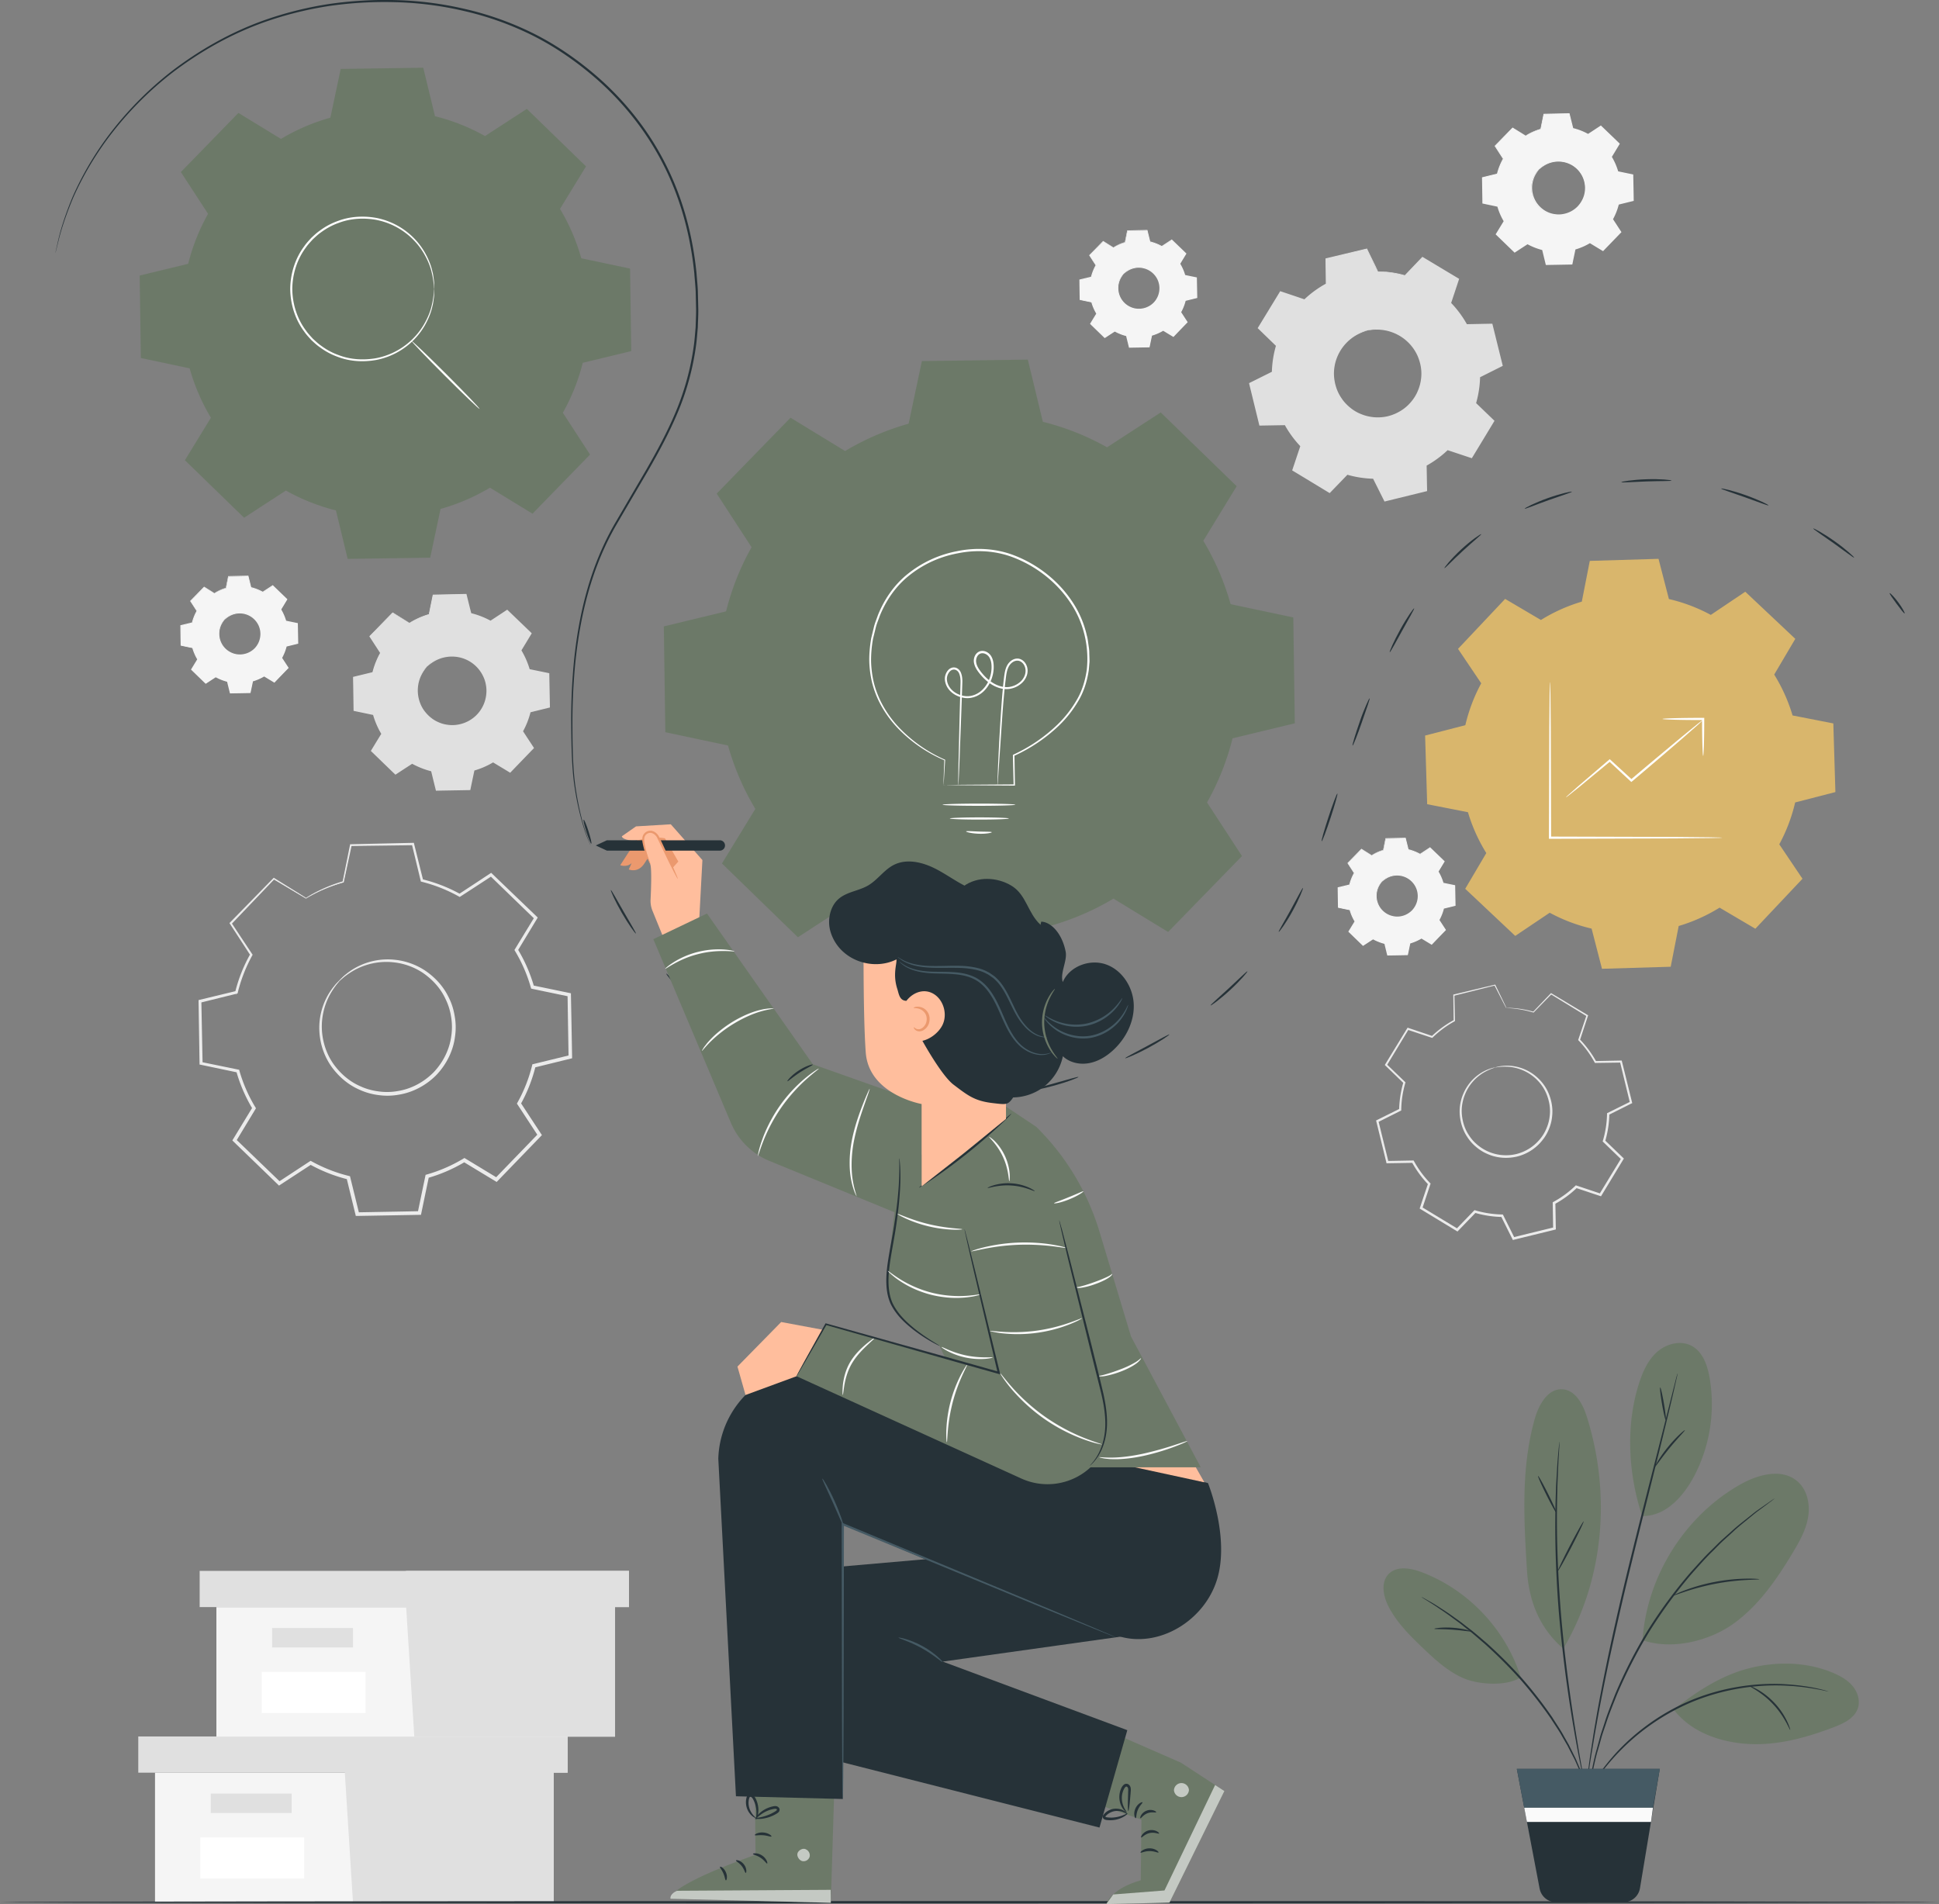 <svg xmlns="http://www.w3.org/2000/svg" width="167" height="164" fill="none" viewBox="0 0 167 164"><rect x="0" y="0" width="167" height="164" fill="#808080" stroke="none"/><g clip-path="url(#clip0_49_10955)"><path fill="#E0E0E0" d="M35.267 53.649a6.899 6.899 0 0 1 1.687-.734l.347-1.668 2.824-.05.406 1.656c.59.145 1.169.37 1.712.673l1.426-.933 2.031 1.96-.883 1.458c.322.532.568 1.1.735 1.685l1.669.348.05 2.821-1.658.405a6.842 6.842 0 0 1-.673 1.711l.934 1.425-1.962 2.03-1.46-.883c-.531.322-1.1.568-1.686.734l-.348 1.671-2.823.05-.406-1.656a6.854 6.854 0 0 1-1.712-.672l-1.426.933-2.031-1.96.883-1.459a6.89 6.89 0 0 1-.735-1.685l-1.669-.347-.05-2.822 1.657-.405c.145-.59.37-1.168.674-1.71l-.934-1.426 1.962-2.029 1.459.883v-.004Zm1.506 3.758a3.028 3.028 0 1 0 4.283-.076 3.029 3.029 0 0 0-4.283.076Z"/><path fill="#E0E0E0" d="M36.77 57.407s.159-.224.564-.495a3.016 3.016 0 0 1 1.977-.467c.434.047.909.192 1.343.478.427.285.833.694 1.086 1.222.134.26.224.55.275.85a3.108 3.108 0 0 1-.822 2.677 3.117 3.117 0 0 1-2.65.915 2.936 2.936 0 0 1-.858-.246 3.078 3.078 0 0 1-1.784-2.365 2.998 2.998 0 0 1 .398-1.99c.257-.416.474-.579.474-.579.018.015-.184.2-.416.615a3 3 0 0 0-.333 1.94c.069.411.228.86.521 1.258.293.394.699.763 1.21.98.249.116.528.192.814.228.286.04.586.036.883-.018a2.94 2.94 0 0 0 1.618-.854 2.948 2.948 0 0 0 .797-1.645c.043-.297.04-.597-.011-.883a2.734 2.734 0 0 0-.257-.807 2.971 2.971 0 0 0-1.021-1.172 2.945 2.945 0 0 0-1.278-.474 3.027 3.027 0 0 0-1.926.402c-.409.246-.586.452-.6.438l-.004-.008Z"/><path fill="#E0E0E0" d="M35.267 53.65s-.032-.015-.094-.051l-.279-.163c-.253-.152-.622-.37-1.1-.648h.032c-.5.518-1.154 1.205-1.947 2.037v-.055c.29.43.608.908.945 1.422l.018.025-.015.03a6.84 6.84 0 0 0-.662 1.7l-.008.032-.032.007c-.518.127-1.075.268-1.654.412l.046-.061c.019.886.037 1.83.055 2.821l-.055-.065c.518.105 1.087.224 1.673.344l.044.007.01.043c.156.547.399 1.125.728 1.668l.022.04-.022.04-.883 1.457-.011-.094c.637.615 1.328 1.277 2.034 1.957l-.101-.01c.445-.294.93-.612 1.426-.938l.044-.029.043.026c.5.278 1.079.513 1.69.665l.052.011.01.05c.127.518.268 1.086.41 1.657l-.084-.065c.894-.014 1.85-.032 2.824-.05l-.083.068c.108-.528.228-1.096.347-1.667l.011-.05.05-.015a6.782 6.782 0 0 0 1.666-.724l.047-.029.043.026c.49.296.978.593 1.46.882l-.11.015 1.963-2.03-.011.11-.934-1.426-.029-.043.025-.044c.3-.535.522-1.107.666-1.689l.011-.05.051-.012c.561-.137 1.111-.27 1.658-.405l-.061.084c-.015-.963-.033-1.903-.048-2.822l.066.076-1.67-.35-.046-.011-.015-.044a6.82 6.82 0 0 0-.724-1.667l-.025-.04.025-.04c.304-.5.597-.984.887-1.454l.01.09c-.712-.69-1.386-1.342-2.026-1.964l.083.008c-.503.325-.974.633-1.43.93l-.033.02-.032-.017a6.918 6.918 0 0 0-1.694-.673l-.033-.007-.007-.033c-.145-.6-.275-1.143-.402-1.657l.05.04c-1.093.015-2.023.026-2.823.036l.036-.032c-.145.665-.26 1.212-.358 1.667v.018l-.018.004a7.323 7.323 0 0 0-1.293.496c-.13.068-.232.119-.304.159-.069.036-.101.054-.101.05 0 0 .032-.025.094-.065a6.685 6.685 0 0 1 1.586-.694l-.019.022c.09-.456.203-1.006.337-1.672l.007-.029h.033c.796-.018 1.73-.04 2.824-.061h.04l.01.04c.127.51.26 1.052.413 1.653l-.043-.044a7.056 7.056 0 0 1 1.73.673h-.065c.452-.296.923-.604 1.422-.937l.044-.029.04.037c.644.618 1.318 1.266 2.034 1.956l.04.04-.029.05c-.286.475-.58.96-.883 1.459v-.076c.315.52.568 1.092.746 1.703l-.058-.054 1.672.344.062.014v.065l.054 2.822v.065l-.062.014-1.658.409.062-.062a7.016 7.016 0 0 1-.68 1.733v-.087c.303.47.618.944.933 1.425l.037.058-.047.05c-.645.666-1.3 1.346-1.959 2.03l-.047.05-.058-.036c-.481-.293-.97-.586-1.459-.882h.09a6.99 6.99 0 0 1-1.708.741l.062-.065c-.12.572-.24 1.143-.348 1.668l-.015.069h-.068c-.97.018-1.93.032-2.824.05h-.069l-.014-.065c-.142-.571-.279-1.136-.406-1.657l.062.062a7.103 7.103 0 0 1-1.734-.684h.087c-.496.322-.985.64-1.427.93l-.054.036-.047-.043c-.706-.68-1.39-1.346-2.027-1.96l-.044-.044.033-.054a401.5 401.5 0 0 1 .887-1.455v.076a6.966 6.966 0 0 1-.739-1.707l.055.05-1.67-.35-.054-.011v-.054c-.014-.991-.029-1.932-.043-2.822v-.05l.047-.011c.583-.141 1.14-.275 1.658-.402l-.043.044c.159-.637.398-1.215.684-1.722v.054l-.927-1.428-.018-.03.025-.025c.804-.82 1.466-1.5 1.973-2.018l.015-.014.018.01 1.075.67.275.173a.63.63 0 0 1 .094.065l-.018-.018Z"/><path fill="#F5F5F5" d="M118.136 73.67c.318-.192.658-.34 1.01-.438l.206-.998 1.691-.029.242.991c.355.087.699.22 1.025.402l.854-.561 1.216 1.172-.528.872c.192.318.34.658.438 1.009l.999.206.029 1.69-.992.242a4.128 4.128 0 0 1-.402 1.023l.561.854-1.173 1.215-.872-.528a4.1 4.1 0 0 1-1.01.438l-.206.998-1.691.029-.243-.991a4.148 4.148 0 0 1-1.024-.401l-.854.56-1.217-1.172.529-.872a4.049 4.049 0 0 1-.438-1.009l-.999-.206-.029-1.69.991-.242a4.13 4.13 0 0 1 .402-1.023l-.561-.854 1.173-1.215.873.528Zm.901 2.25a1.81 1.81 0 1 0 2.606 2.517 1.81 1.81 0 0 0-.043-2.56 1.814 1.814 0 0 0-2.563.043Z"/><path fill="#F5F5F5" d="M119.037 75.92s.094-.134.337-.297a1.79 1.79 0 0 1 1.183-.278c.261.029.543.112.804.285a1.861 1.861 0 0 1 .818 1.241 1.864 1.864 0 0 1-.492 1.602c-.283.29-.652.482-1.028.54a1.812 1.812 0 0 1-1.072-.138 1.84 1.84 0 0 1-1.071-1.414 1.79 1.79 0 0 1 .239-1.19c.155-.25.282-.348.282-.348.011.008-.109.12-.25.37a1.795 1.795 0 0 0 .112 1.913 1.78 1.78 0 0 0 1.213.723c.17.026.351.022.529-.01.354-.058.702-.24.97-.51.264-.28.431-.63.478-.988a1.729 1.729 0 0 0-.008-.528 1.719 1.719 0 0 0-.152-.481 1.78 1.78 0 0 0-1.375-.987 1.79 1.79 0 0 0-1.152.242c-.242.148-.351.27-.358.26l-.007-.007Z"/><path fill="#F5F5F5" d="M118.136 73.67s-.019-.007-.058-.029c-.04-.025-.098-.054-.167-.098l-.659-.387h.022c-.301.311-.692.72-1.166 1.22v-.033c.174.257.362.546.565.85l.011.014-.007.018c-.167.3-.304.644-.399 1.017v.021l-.025.004-.992.246.029-.036.033 1.689-.033-.04.999.206h.026l.007.03c.094.325.239.672.434.998l.015.021-.015.022-.528.872-.008-.058 1.217 1.172-.062-.007.855-.561.025-.018.025.014c.297.167.648.308 1.014.398l.029.007.007.03.243.99-.051-.04c.536-.01 1.108-.021 1.691-.028l-.051.04c.065-.315.138-.655.206-.999l.008-.032.028-.008c.334-.094.677-.238.996-.434l.029-.018.025.015c.294.177.583.354.873.528l-.065.007c.398-.409.789-.814 1.173-1.215l-.008.065a88.906 88.906 0 0 1-.557-.854l-.018-.025.014-.025c.181-.322.312-.662.398-1.013l.008-.03.029-.006c.336-.084.666-.163.991-.243l-.036.05c-.011-.574-.018-1.139-.029-1.688l.04.047c-.34-.073-.673-.141-.999-.21l-.029-.007-.007-.026a4.06 4.06 0 0 0-.435-.998l-.014-.022.014-.021c.181-.3.359-.59.533-.872l.007.054c-.427-.412-.829-.803-1.213-1.175h.051c-.301.199-.583.383-.855.56l-.018.011-.018-.01a4.041 4.041 0 0 0-1.013-.402h-.022l-.004-.026c-.087-.361-.166-.683-.239-.99l.029.021c-.655.007-1.213.014-1.69.022l.021-.018c-.087.398-.155.727-.213.998v.01h-.011a4.437 4.437 0 0 0-.771.297c-.08.04-.138.073-.181.094l-.062.033s.018-.014.058-.04a3.902 3.902 0 0 1 .949-.416l-.011.011c.054-.271.119-.6.203-1.002v-.018h.021l1.691-.036h.025l.007.022.247.99-.026-.025c.341.084.688.214 1.036.406h-.04c.271-.178.554-.362.854-.561l.025-.018.022.022c.384.368.789.76 1.217 1.171l.025.026-.018.029c-.17.282-.348.575-.529.871v-.047c.189.312.341.655.446 1.02l-.037-.032c.326.069.663.137.999.206l.037.007v.04l.032 1.69v.04l-.036.01c-.326.08-.655.163-.992.242l.036-.036a4.096 4.096 0 0 1-.409 1.038v-.054c.185.282.37.564.558.854l.022.032-.029.03c-.388.397-.779.802-1.173 1.214l-.029.03-.037-.022-.872-.528h.054c-.329.198-.68.347-1.021.444l.037-.04c-.073.344-.142.684-.21.999l-.008.04h-.039c-.583.01-1.155.022-1.691.029h-.04l-.011-.04-.242-.991.036.036a4.265 4.265 0 0 1-1.035-.409h.05c-.297.192-.59.384-.854.557l-.033.022-.029-.025c-.42-.409-.832-.807-1.212-1.176l-.026-.025.018-.033.533-.871v.047a4.135 4.135 0 0 1-.442-1.02l.033.028c-.352-.072-.692-.144-1-.21l-.032-.007v-.032c-.011-.593-.018-1.158-.026-1.69v-.028l.029-.008c.348-.083.685-.166.992-.238l-.025.025c.094-.38.239-.727.409-1.03v.032c-.199-.308-.387-.597-.554-.858l-.011-.017.015-.015c.481-.492.879-.897 1.18-1.208l.011-.011.011.007.644.402c.069.043.123.08.167.105.036.025.054.036.054.04l.004.014ZM131.4 11.687c.412-.25.85-.438 1.299-.564l.268-1.288 2.176-.04.311 1.277c.456.112.902.286 1.322.517l1.1-.72 1.564 1.509-.681 1.121c.25.412.438.85.565 1.299l1.289.267.04 2.174-1.278.311c-.112.456-.286.9-.518 1.32l.72 1.1-1.509 1.563-1.122-.68c-.413.25-.851.437-1.3.564l-.268 1.288-2.176.04-.311-1.277a5.42 5.42 0 0 1-1.321-.518l-1.101.72-1.564-1.508.681-1.121a5.277 5.277 0 0 1-.565-1.299l-1.289-.268-.039-2.174 1.278-.314c.112-.456.286-.9.517-1.32l-.72-1.1 1.509-1.563 1.126.68-.003.004Zm1.158 2.894a2.334 2.334 0 1 0 3.36 3.24 2.334 2.334 0 0 0-3.36-3.24Z"/><path fill="#F5F5F5" d="M132.562 14.58s.123-.173.434-.38c.308-.202.844-.43 1.524-.357.333.036.702.148 1.035.369.33.22.641.535.837.94.101.2.173.423.213.655.044.231.047.474.015.716-.058.488-.29.966-.648 1.346a2.394 2.394 0 0 1-2.042.705 2.375 2.375 0 0 1-2.038-2.011 2.317 2.317 0 0 1 .308-1.534c.199-.318.365-.448.365-.448.011.01-.141.152-.322.474a2.312 2.312 0 0 0 .145 2.463c.224.304.536.586.93.756.196.09.409.148.63.173.221.033.453.03.681-.014a2.283 2.283 0 0 0 1.249-.658c.336-.358.557-.81.615-1.27.033-.228.029-.46-.011-.68a2.226 2.226 0 0 0-.195-.622 2.295 2.295 0 0 0-.786-.904 2.327 2.327 0 0 0-2.469-.054c-.315.191-.452.35-.463.336h-.007Z"/><path fill="#F5F5F5" d="M131.4 11.687s-.026-.01-.073-.04c-.054-.029-.123-.072-.217-.123l-.847-.499h.025c-.384.398-.89.93-1.502 1.57v-.044c.224.333.467.702.727 1.096l.015.018-.011.022a5.227 5.227 0 0 0-.51 1.31l-.008.025-.025.007c-.398.098-.829.206-1.278.318l.036-.047c.015.684.029 1.411.044 2.174l-.044-.05c.399.083.837.173 1.289.264l.033.007.011.032c.119.42.307.865.561 1.285l.018.029-.018.028c-.21.348-.442.735-.681 1.125l-.011-.072c.493.474 1.025.984 1.568 1.508l-.076-.007 1.1-.72.033-.021.032.018c.384.213.833.398 1.304.51l.036.01.011.04c.097.398.206.836.315 1.277l-.065-.05c.687-.011 1.426-.026 2.175-.04l-.065.054c.083-.405.177-.846.268-1.288l.007-.04.04-.01c.427-.12.872-.308 1.285-.557l.036-.022.033.022c.376.227.753.455 1.122.68l-.083.01c.51-.528 1.014-1.048 1.513-1.562l-.007.083c-.243-.369-.482-.738-.721-1.1l-.021-.032.018-.036c.232-.413.402-.854.514-1.302l.011-.04.04-.011c.43-.105.858-.21 1.277-.311l-.047.061c-.01-.741-.025-1.468-.036-2.173l.051.057-1.289-.267-.036-.008-.011-.036a5.393 5.393 0 0 0-.557-1.287l-.019-.03.019-.028c.235-.384.459-.756.684-1.122l.007.07-1.56-1.513.065.007c-.387.254-.749.489-1.101.717l-.025.014-.025-.014a5.276 5.276 0 0 0-1.307-.518l-.026-.007-.007-.025-.307-1.277.039.029c-.843.01-1.56.022-2.175.029l.029-.025-.275 1.284v.014h-.015c-.46.127-.786.279-.996.383a8.966 8.966 0 0 1-.314.163l.072-.05c.051-.03.127-.076.228-.13.206-.113.532-.268.992-.406l-.015.015c.073-.351.156-.774.261-1.288v-.022h.029l2.176-.047h.032l.008.03c.097.394.202.81.318 1.276l-.032-.032c.438.104.886.27 1.332.52h-.051c.351-.227.713-.466 1.097-.72l.033-.021.029.029c.495.477 1.017.976 1.567 1.508l.033.033-.022.04c-.221.365-.445.738-.681 1.125v-.062c.243.402.438.843.572 1.313l-.047-.043 1.289.267.047.011v.05c.015.706.029 1.433.04 2.175v.05l-.047.011c-.42.105-.844.206-1.278.315l.047-.047c-.112.46-.29.911-.525 1.335v-.07c.235.363.474.728.717 1.1l.029.044-.036.04-1.51 1.562-.036.04-.047-.029c-.373-.224-.746-.452-1.122-.68h.068a5.311 5.311 0 0 1-1.317.572l.047-.051c-.091.441-.185.879-.268 1.288l-.011.05h-.054c-.75.015-1.488.026-2.176.04h-.051l-.011-.05-.311-1.277.047.047a5.569 5.569 0 0 1-1.336-.525h.065c-.38.246-.756.492-1.1.716l-.044.03-.036-.037c-.543-.525-1.071-1.038-1.564-1.512l-.032-.033.025-.04.684-1.12v.057a5.35 5.35 0 0 1-.568-1.313l.043.04-1.285-.271-.04-.007v-.044c-.01-.763-.021-1.49-.032-2.174v-.04l.036-.007 1.278-.31-.033.032c.123-.492.308-.937.529-1.328v.04l-.713-1.103-.015-.022.018-.018c.619-.633 1.13-1.157 1.521-1.555l.011-.011.014.007c.359.224.637.394.829.514.091.058.159.101.214.133.047.033.072.047.072.051l-.003-.007ZM95.89 21.32c.319-.192.659-.34 1.01-.438l.206-.999 1.69-.028.243.99c.355.087.7.221 1.025.402l.854-.56 1.217 1.171-.529.872c.192.318.34.658.438 1.01l.999.205.029 1.69-.992.242c-.086.355-.22.698-.401 1.024l.561.853-1.173 1.216-.873-.528c-.318.191-.659.34-1.01.437l-.206.998-1.69.03-.243-.992a4.132 4.132 0 0 1-1.025-.401l-.854.56-1.216-1.171.528-.872a4.082 4.082 0 0 1-.438-1.01l-1-.206-.028-1.689.992-.242c.087-.355.22-.698.402-1.024l-.561-.853 1.172-1.216.873.528Zm.901 2.25a1.81 1.81 0 0 0 .044 2.56c.72.695 1.868.677 2.563-.043a1.81 1.81 0 0 0-.044-2.561 1.814 1.814 0 0 0-2.563.043Z"/><path fill="#F5F5F5" d="M96.791 23.57s.094-.135.337-.297c.239-.16.655-.337 1.184-.279a1.86 1.86 0 0 1 1.633 2.084 1.852 1.852 0 0 1-1.531 1.584 1.808 1.808 0 0 1-1.073-.138 1.874 1.874 0 0 1-.756-.622 1.85 1.85 0 0 1-.315-.792 1.8 1.8 0 0 1 .239-1.19c.156-.25.282-.347.282-.347.011.007-.108.12-.25.369a1.789 1.789 0 0 0-.199 1.16 1.767 1.767 0 0 0 1.036 1.34c.152.068.315.115.488.137a1.788 1.788 0 0 0 1.499-.52 1.785 1.785 0 0 0 .47-1.517 1.74 1.74 0 0 0-.151-.48 1.786 1.786 0 0 0-2.527-.746c-.243.148-.351.271-.358.26l-.008-.007Z"/><path fill="#F5F5F5" d="M95.89 21.32s-.018-.008-.058-.03c-.04-.025-.098-.054-.166-.097-.153-.09-.373-.22-.66-.387h.022c-.3.31-.691.72-1.165 1.219v-.033c.173.257.362.546.564.85l.011.015-.007.018c-.166.3-.304.643-.398 1.016v.022l-.026.003-.992.246.03-.036.032 1.69-.032-.04c.31.065.651.133.999.206h.025l.007.029c.094.325.24.672.435.998l.014.022-.014.021c-.163.272-.344.568-.529.872l-.007-.058 1.216 1.172-.061-.007.854-.56.025-.019.026.015c.297.166.648.307 1.013.398l.03.007.007.029.242.99-.05-.039c.535-.01 1.107-.022 1.69-.029l-.05.04c.064-.315.137-.655.206-.998l.007-.033.029-.007c.333-.094.677-.239.995-.434l.029-.018.026.014c.293.177.583.355.872.528l-.065.008c.398-.41.789-.814 1.173-1.216l-.007.065a73.351 73.351 0 0 1-.558-.853l-.018-.026.015-.025c.181-.322.311-.662.398-1.013l.007-.029.029-.007.992-.242-.036.05c-.011-.575-.018-1.14-.029-1.689l.04.047c-.341-.072-.674-.14-1-.21l-.029-.007-.007-.025a4.058 4.058 0 0 0-.434-.998l-.015-.022.015-.022c.181-.3.358-.59.532-.872l.007.055-1.213-1.176h.051c-.3.199-.583.383-.854.56l-.018.011-.018-.01a4.057 4.057 0 0 0-1.014-.402h-.022L99 20.842c-.087-.362-.167-.684-.24-.991l.03.021-1.691.022.022-.018c-.087.398-.156.727-.214.998v.011h-.01a4.43 4.43 0 0 0-.772.297c-.08.04-.137.072-.18.094-.04.022-.062.032-.062.032s.018-.014.058-.04a3.944 3.944 0 0 1 .948-.416l-.01.012c.053-.272.119-.6.202-1.002v-.018h.022l1.69-.037h.026l.007.022.246.991-.025-.025c.34.083.688.213 1.035.405h-.04l.855-.56.025-.019.022.022 1.216 1.172.025.025-.018.03c-.17.281-.347.574-.528.87v-.046c.188.31.34.655.445 1.02l-.036-.033c.326.069.662.138.999.206l.036.008v.04l.033 1.689v.04l-.037.01c-.325.08-.655.163-.991.243l.036-.037a4.132 4.132 0 0 1-.409 1.039v-.055l.557.854.022.033-.029.028c-.387.398-.778.803-1.173 1.216l-.029.029-.036-.022c-.29-.174-.579-.35-.873-.528h.055a4.28 4.28 0 0 1-1.021.445l.036-.04c-.072.344-.141.684-.21.998l-.007.04h-.04c-.583.011-1.155.022-1.69.03h-.04l-.011-.04-.243-.992.036.036a4.261 4.261 0 0 1-1.035-.408h.05c-.296.191-.59.383-.854.557l-.032.021-.03-.025c-.42-.409-.832-.806-1.212-1.175l-.025-.026.018-.032c.184-.304.365-.6.532-.872v.047a4.153 4.153 0 0 1-.442-1.02l.033.029c-.351-.072-.692-.145-1-.21l-.032-.007v-.033c-.01-.593-.018-1.157-.025-1.689v-.029l.029-.007c.347-.083.684-.166.992-.239l-.026.026c.095-.38.24-.728.41-1.031v.032c-.2-.307-.388-.597-.554-.857l-.011-.018.014-.015c.482-.491.88-.897 1.18-1.208l.011-.01.011.007.644.401c.07.044.123.08.167.105.036.025.054.036.054.04l.004.014ZM18.46 51.096c.318-.192.658-.34 1.01-.438l.205-.998 1.691-.03.243.992c.354.087.698.22 1.024.401l.854-.56 1.217 1.172-.529.871c.192.319.34.658.438 1.01l1 .206.028 1.689-.991.242c-.087.355-.221.698-.402 1.024l.56.853-1.172 1.216-.873-.528c-.318.191-.659.34-1.01.437l-.206.999-1.69.029-.243-.992a4.132 4.132 0 0 1-1.025-.401l-.854.56-1.216-1.171.528-.872a4.078 4.078 0 0 1-.438-1.01l-.999-.205-.029-1.69.992-.242c.087-.354.22-.698.402-1.024l-.561-.853 1.173-1.216.872.529Zm.9 2.25a1.81 1.81 0 0 0 .044 2.56c.72.695 1.868.677 2.563-.043a1.81 1.81 0 0 0-.043-2.561 1.814 1.814 0 0 0-2.564.043Z"/><path fill="#F5F5F5" d="M19.36 53.345s.095-.133.337-.296c.239-.16.655-.337 1.184-.279a1.86 1.86 0 0 1 1.633 2.084 1.852 1.852 0 0 1-1.531 1.584 1.802 1.802 0 0 1-.558.01 1.874 1.874 0 0 1-1.27-.77 1.849 1.849 0 0 1-.316-.792 1.799 1.799 0 0 1 .239-1.19c.156-.25.282-.347.282-.347.011.007-.108.12-.25.369a1.789 1.789 0 0 0-.198 1.161 1.766 1.766 0 0 0 1.035 1.338c.152.07.315.116.489.138a1.79 1.79 0 0 0 1.499-.52 1.785 1.785 0 0 0 .47-1.517 1.74 1.74 0 0 0-.152-.48 1.786 1.786 0 0 0-1.376-.988 1.787 1.787 0 0 0-1.151.242c-.243.148-.351.272-.358.26l-.008-.007Z"/><path fill="#F5F5F5" d="M18.459 51.095s-.018-.007-.058-.029c-.04-.025-.098-.054-.166-.097-.152-.09-.373-.22-.66-.387h.022c-.3.31-.691.72-1.165 1.219v-.033c.174.257.362.546.565.85l.01.015-.007.018a4.25 4.25 0 0 0-.398 1.016v.022l-.026.004-.991.245.029-.036.032 1.69-.032-.04c.31.065.651.134.999.206h.025l.007.029c.094.325.24.673.435.998l.014.022-.014.022-.529.871-.007-.058 1.216 1.172-.061-.007.854-.56.025-.019.026.015c.297.166.648.307 1.013.398l.03.007.007.029.242.991-.05-.04c.535-.01 1.107-.022 1.69-.029l-.05.04c.065-.315.137-.655.206-.998l.007-.033.029-.007c.333-.094.677-.239.995-.434l.03-.018.025.014c.293.178.583.355.872.528l-.065.008c.398-.41.79-.814 1.173-1.216l-.007.065a83.628 83.628 0 0 1-.558-.853l-.018-.026.015-.025c.18-.322.311-.662.398-1.013l.007-.029.03-.007.991-.242-.036.05c-.011-.575-.018-1.139-.03-1.689l.04.047c-.34-.072-.673-.14-.998-.21l-.03-.007-.007-.025a4.051 4.051 0 0 0-.434-.998l-.015-.022.015-.022c.18-.3.358-.59.532-.871l.007.054-1.212-1.176h.05c-.3.2-.583.384-.854.56l-.018.012-.018-.011a4.049 4.049 0 0 0-1.014-.402h-.022l-.003-.025c-.087-.362-.167-.684-.24-.991l.03.022c-.656.007-1.213.014-1.69.021l.02-.018c-.086.398-.155.727-.213.998v.011h-.01a4.43 4.43 0 0 0-.772.297c-.08.04-.137.072-.18.094a2.31 2.31 0 0 1-.062.033s.018-.015.058-.04a3.944 3.944 0 0 1 .949-.416l-.012.01c.055-.27.12-.6.203-1.001v-.018h.022l1.69-.036h.026l.007.021.246.991-.025-.025c.34.083.688.213 1.035.405h-.04l.855-.56.025-.019.022.022 1.216 1.172.025.025-.018.03-.528.871v-.047c.188.311.34.655.445 1.02l-.036-.033c.326.07.662.138.999.207l.036.007v.04l.033 1.689v.04l-.036.01c-.326.08-.656.163-.992.243l.036-.036a4.106 4.106 0 0 1-.41 1.038v-.054l.558.853.022.033-.029.029c-.387.398-.778.803-1.173 1.215l-.029.029-.036-.022c-.29-.173-.58-.35-.872-.528h.054c-.33.199-.68.347-1.021.445l.036-.04c-.072.344-.141.684-.21.998l-.007.04h-.04c-.583.011-1.155.022-1.69.03h-.04l-.011-.04c-.083-.344-.167-.68-.243-.992l.037.037a4.265 4.265 0 0 1-1.036-.41h.05c-.296.193-.59.384-.854.558l-.032.022-.03-.026c-.419-.408-.832-.806-1.212-1.175l-.025-.026.018-.032.532-.872v.047a4.152 4.152 0 0 1-.442-1.02l.033.029c-.351-.072-.691-.145-1-.21l-.032-.007v-.033c-.01-.593-.018-1.157-.025-1.689v-.029l.029-.007c.347-.083.684-.166.992-.239l-.026.026a4.17 4.17 0 0 1 .41-1.031v.032c-.2-.307-.388-.597-.554-.857l-.011-.018.014-.015c.482-.491.88-.897 1.18-1.208l.011-.01.011.007.645.401c.068.044.123.08.166.105.036.026.054.036.054.04l.004.014Z"/><path stroke="#E0E0E0" stroke-miterlimit="10" stroke-width=".05" d="M26.358 77.367a13.102 13.102 0 0 1 3.2-1.39l.659-3.164 5.354-.094.771 3.14c1.123.274 2.216.7 3.248 1.276l2.704-1.772 3.852 3.714-1.677 2.764a13.107 13.107 0 0 1 1.39 3.201l3.168.658.094 5.35-3.142.77a13.022 13.022 0 0 1-1.278 3.245l1.774 2.706-3.718 3.848-2.766-1.674a13.109 13.109 0 0 1-3.2 1.389l-.659 3.164-5.354.095-.77-3.14a13.054 13.054 0 0 1-3.248-1.277l-2.704 1.772-3.852-3.714 1.676-2.764a13.078 13.078 0 0 1-1.39-3.197l-3.168-.659-.094-5.35 3.142-.77a13.02 13.02 0 0 1 1.278-3.244l-1.774-2.702 3.718-3.849 2.766 1.675v-.007Zm2.853 7.125a5.738 5.738 0 0 0 .14 8.117 5.75 5.75 0 0 0 8.124-.141 5.738 5.738 0 0 0-.14-8.117 5.75 5.75 0 0 0-8.124.141Z"/><path fill="#EBEBEB" d="M29.214 84.492s.3-.423 1.068-.937a5.718 5.718 0 0 1 3.747-.886 5.819 5.819 0 0 1 2.549.904c.814.543 1.582 1.317 2.06 2.32.253.491.427 1.037.52 1.609.106.571.12 1.168.033 1.765-.144 1.2-.713 2.38-1.593 3.31-.897.915-2.06 1.522-3.254 1.71a5.495 5.495 0 0 1-1.77.03 5.534 5.534 0 0 1-1.63-.467c-1.02-.445-1.82-1.183-2.392-1.975a5.768 5.768 0 0 1-.992-2.51 5.72 5.72 0 0 1 .753-3.773c.489-.785.901-1.1.901-1.1.033.025-.347.376-.789 1.165-.43.774-.89 2.08-.633 3.675.13.785.43 1.631.984 2.387.554.749 1.322 1.444 2.292 1.856.478.22 1.003.361 1.546.43a5.202 5.202 0 0 0 1.672-.036c1.13-.18 2.223-.76 3.07-1.62.833-.88 1.368-1.99 1.513-3.126a5.275 5.275 0 0 0-.022-1.67 5.287 5.287 0 0 0-.485-1.53c-.445-.956-1.169-1.697-1.936-2.225a5.62 5.62 0 0 0-2.426-.9 5.73 5.73 0 0 0-3.653.762c-.77.47-1.111.861-1.136.829l.003.003Z"/><path fill="#EBEBEB" d="M26.358 77.366s-.062-.025-.177-.094c-.13-.076-.305-.177-.533-.307-.485-.286-1.18-.698-2.085-1.23l.065-.007c-.944.991-2.19 2.293-3.696 3.87l.011-.105c.54.818 1.14 1.726 1.785 2.695l.032.047-.029.05a13.134 13.134 0 0 0-1.256 3.224l-.014.061-.065.015c-.978.242-2.038.506-3.143.777l.09-.115c.033 1.685.07 3.472.106 5.35l-.102-.124c.981.203 2.064.423 3.172.651l.08.018.021.08c.293 1.03.753 2.13 1.383 3.161l.043.073-.043.072c-.518.857-1.09 1.801-1.672 2.767l-.022-.18c1.212 1.164 2.516 2.423 3.855 3.71l-.192-.018 2.705-1.776.08-.05.082.047c.945.524 2.05.976 3.212 1.258l.094.022.021.094c.243.984.507 2.058.771 3.14l-.159-.123c1.694-.029 3.512-.062 5.354-.098l-.155.13c.206-.998.43-2.079.659-3.165l.021-.097.094-.026a13.012 13.012 0 0 0 3.16-1.37l.088-.055.083.05c.93.565 1.853 1.122 2.766 1.676l-.203.025c1.256-1.302 2.498-2.583 3.721-3.849l-.018.203-1.773-2.706-.055-.083.047-.087a12.898 12.898 0 0 0 1.264-3.204l.021-.095.095-.021c1.064-.26 2.11-.514 3.142-.767l-.12.156c-.029-1.827-.061-3.61-.087-5.35l.12.144-3.168-.661-.087-.019-.025-.086c-.322-1.136-.79-2.2-1.372-3.165l-.043-.073.043-.072c.576-.948 1.137-1.863 1.683-2.76l.022.17c-1.354-1.31-2.628-2.546-3.844-3.725l.155.014a843.85 843.85 0 0 1-2.711 1.765l-.062.04-.061-.036a13.104 13.104 0 0 0-3.219-1.277l-.065-.015-.014-.061c-.275-1.143-.525-2.17-.76-3.143l.097.072c-2.074.029-3.84.05-5.354.069l.072-.058-.68 3.161-.007.033-.03.007a13.65 13.65 0 0 0-2.447.94c-.246.13-.438.228-.575.3-.13.073-.192.102-.192.098 0-.003.061-.047.177-.123.123-.076.308-.188.565-.325a12.947 12.947 0 0 1 2.444-.995l-.037.04c.174-.865.384-1.903.638-3.172l.01-.058h.058c1.514-.036 3.28-.073 5.355-.12h.076l.018.073c.242.97.496 1.996.782 3.14l-.08-.08c1.075.264 2.18.669 3.28 1.28h-.123c.861-.56 1.752-1.15 2.7-1.776l.084-.054.072.069c1.22 1.172 2.502 2.405 3.86 3.707l.079.076-.058.094-1.673 2.767v-.148a13.376 13.376 0 0 1 1.412 3.234l-.112-.105c1.039.213 2.092.434 3.168.655l.119.025v.123c.036 1.74.069 3.523.101 5.35v.126l-.12.03c-1.03.252-2.08.51-3.141.773l.115-.115a13.2 13.2 0 0 1-1.292 3.284l-.007-.166c.586.893 1.176 1.794 1.774 2.701l.072.109-.09.094-3.718 3.849-.09.094-.113-.069c-.916-.553-1.839-1.114-2.766-1.675h.17c-1.039.63-2.157 1.1-3.24 1.407l.116-.123a990.553 990.553 0 0 0-.659 3.165l-.025.127h-.13l-5.354.094h-.13l-.03-.123c-.264-1.085-.528-2.156-.767-3.14l.116.116a13.42 13.42 0 0 1-3.287-1.295l.163-.007c-.938.615-1.865 1.219-2.708 1.769l-.102.068-.087-.086c-1.335-1.292-2.639-2.554-3.848-3.722l-.083-.084.061-.1c.587-.963 1.159-1.907 1.68-2.76v.147a13.362 13.362 0 0 1-1.4-3.233l.1.094-3.167-.666-.101-.021v-.105l-.084-5.35v-.094l.09-.022 3.147-.76-.08.08c.3-1.208.757-2.304 1.3-3.266v.101c-.63-.976-1.224-1.888-1.76-2.709l-.036-.058.047-.047c1.524-1.559 2.784-2.846 3.74-3.827l.029-.029.036.022c.883.55 1.564.973 2.038 1.266l.525.333c.12.076.177.116.177.123l.004.021Z"/><path fill="#E0E0E0" d="M118.675 23.388a8.726 8.726 0 0 1 2.32.358l1.514-1.566 3.08 1.867-.687 2.061a8.808 8.808 0 0 1 1.39 1.892l2.175-.04.858 3.494-1.947.97a8.723 8.723 0 0 1-.359 2.318l1.568 1.512-1.868 3.078-2.064-.687a8.79 8.79 0 0 1-1.893 1.39l.036 2.173-3.497.857-.97-1.946a8.722 8.722 0 0 1-2.32-.358l-1.514 1.566-3.08-1.866.687-2.062a8.808 8.808 0 0 1-1.39-1.892l-2.175.04-.858-3.494 1.947-.97a8.722 8.722 0 0 1 .359-2.318l-1.568-1.512 1.868-3.078 2.064.687a8.912 8.912 0 0 1 1.893-1.389l-.04-2.174 3.497-.857.974 1.946Zm-.934 5.079a3.862 3.862 0 1 0 1.839 7.502 3.862 3.862 0 1 0-1.839-7.502Z"/><path fill="#E0E0E0" d="M117.737 28.466s.323-.133.945-.151a3.873 3.873 0 0 1 2.451.839c.435.347.851.825 1.126 1.429.268.6.427 1.316.34 2.058-.032.372-.13.745-.282 1.103a3.72 3.72 0 0 1-.616 1.016 3.961 3.961 0 0 1-2.096 1.31 3.968 3.968 0 0 1-2.465-.196 3.725 3.725 0 0 1-1.017-.618 3.72 3.72 0 0 1-.76-.85 3.953 3.953 0 0 1-.652-1.982 3.919 3.919 0 0 1 .337-1.787 3.834 3.834 0 0 1 1.784-1.878c.562-.27.909-.303.909-.303.007.025-.333.09-.869.38a3.852 3.852 0 0 0-1.68 1.862 3.77 3.77 0 0 0-.296 1.711c.047.626.235 1.295.637 1.877.192.297.441.565.724.8.282.239.608.438.966.579a3.8 3.8 0 0 0 2.328.18c.789-.202 1.495-.64 1.98-1.233.25-.29.449-.619.587-.959a3.62 3.62 0 0 0 .275-1.045c.09-.702-.054-1.385-.304-1.96a3.804 3.804 0 0 0-1.057-1.382 3.859 3.859 0 0 0-2.353-.875c-.609-.011-.942.09-.945.065l.003.01Z"/><path fill="#E0E0E0" d="M118.675 23.388s-.025-.036-.069-.116c-.047-.09-.108-.21-.192-.365-.173-.336-.42-.821-.745-1.447l.039.018c-.894.225-2.07.521-3.493.876l.043-.055c.015.659.029 1.39.047 2.174v.04l-.032.018a8.737 8.737 0 0 0-1.872 1.386l-.032.028-.044-.014-2.067-.684.094-.032c-.586.97-1.209 2-1.86 3.082l-.015-.109c.485.467 1.021.98 1.568 1.508l.039.04-.014.055a8.812 8.812 0 0 0-.351 2.293v.058l-.055.025c-.604.3-1.267.636-1.944.973l.051-.112c.272 1.096.561 2.282.862 3.494l-.102-.08c.677-.01 1.423-.025 2.176-.04h.065l.029.055a8.745 8.745 0 0 0 1.376 1.866l.043.047-.021.062c-.218.647-.449 1.353-.688 2.065l-.047-.127c.974.59 2.02 1.223 3.08 1.867l-.137.018 1.513-1.566.047-.047.065.018c.706.21 1.495.336 2.288.35h.069l.029.059c.326.654.652 1.302.97 1.946l-.127-.058c1.184-.29 2.35-.575 3.497-.858l-.083.109c-.011-.73-.025-1.458-.036-2.174v-.065l.058-.032a8.808 8.808 0 0 0 1.872-1.371l.047-.044.061.022c.699.235 1.387.463 2.064.69l-.123.048c.637-1.05 1.263-2.076 1.871-3.075l.018.127-1.564-1.512-.043-.044.018-.057a8.86 8.86 0 0 0 .358-2.294v-.057l.055-.026 1.947-.97-.047.106c-.3-1.23-.583-2.391-.85-3.498l.083.065c-.764.01-1.484.022-2.176.033h-.047l-.022-.04a8.713 8.713 0 0 0-1.372-1.877l-.029-.033.015-.04.695-2.062.029.076c-1.191-.727-2.205-1.349-3.07-1.88l.062-.008c-.609.622-1.108 1.132-1.521 1.556l-.014.014-.022-.007a9.271 9.271 0 0 0-1.731-.344c-.188-.014-.329-.025-.434-.036a.81.81 0 0 1-.145-.014s.051-.004.145-.004c.098 0 .243 0 .438.018a8.6 8.6 0 0 1 1.749.311l-.037.011c.409-.43.902-.944 1.503-1.573l.029-.03.032.022c.873.525 1.894 1.136 3.088 1.852l.044.026-.018.05c-.21.64-.435 1.317-.685 2.066l-.018-.073a8.95 8.95 0 0 1 1.409 1.903l-.073-.04c.692-.014 1.412-.029 2.176-.043h.069l.014.065c.272 1.103.561 2.264.865 3.494l.018.072-.065.033c-.63.314-1.278.64-1.944.973l.055-.083a8.963 8.963 0 0 1-.359 2.343l-.025-.097c.514.495 1.035.998 1.567 1.508l.058.058-.043.069c-.605 1.002-1.227 2.029-1.865 3.078l-.043.072-.08-.025c-.68-.224-1.368-.456-2.067-.687l.109-.026a8.927 8.927 0 0 1-1.915 1.407l.058-.097c.014.716.025 1.443.04 2.174v.086l-.084.022-3.497.857-.087.022-.039-.08c-.323-.643-.645-1.29-.974-1.946l.097.062a8.93 8.93 0 0 1-2.345-.362l.112-.029c-.518.54-1.036 1.071-1.513 1.567l-.062.061-.076-.047c-1.061-.644-2.103-1.277-3.081-1.866l-.072-.044.029-.083c.239-.713.474-1.418.691-2.062l.026.109a9.014 9.014 0 0 1-1.405-1.914l.094.055c-.753.01-1.499.025-2.176.036h-.083l-.018-.08-.854-3.498-.018-.076.072-.036 1.948-.97-.055.084a8.897 8.897 0 0 1 .366-2.344l.025.09c-.546-.527-1.078-1.045-1.564-1.515l-.05-.047.036-.058a1786.09 1786.09 0 0 0 1.875-3.074l.033-.055.058.022c.724.242 1.419.477 2.063.695l-.072.018a8.947 8.947 0 0 1 1.911-1.393l-.032.058c-.011-.785-.022-1.516-.029-2.174v-.043l.043-.011 3.504-.836.029-.007.011.025c.304.63.54 1.114.706 1.45.076.16.134.287.178.377.039.087.057.13.057.134l-.014-.004Z"/><path fill="#EBEBEB" d="M128.775 91.94s.326-.134.956-.152a3.895 3.895 0 0 1 2.472.846c.438.351.862.832 1.133 1.44.272.608.431 1.327.344 2.076-.032.373-.13.752-.282 1.114a3.703 3.703 0 0 1-.623 1.027 3.995 3.995 0 0 1-2.114 1.324c-.847.2-1.734.13-2.487-.195a3.797 3.797 0 0 1-1.028-.622 3.64 3.64 0 0 1-.767-.858c-.424-.622-.616-1.338-.659-2a3.89 3.89 0 0 1 .34-1.801 3.89 3.89 0 0 1 1.799-1.895c.565-.275.916-.308.916-.308.007.025-.337.09-.876.383a3.89 3.89 0 0 0-1.698 1.881c-.21.5-.344 1.093-.3 1.73.047.629.235 1.309.644 1.895.196.3.445.571.731.806a3.817 3.817 0 0 0 3.324.767 3.819 3.819 0 0 0 2.002-1.248 3.5 3.5 0 0 0 .593-.97 3.54 3.54 0 0 0 .275-1.052c.091-.709-.058-1.396-.307-1.978a3.778 3.778 0 0 0-1.065-1.393 3.88 3.88 0 0 0-2.374-.882c-.616-.011-.949.09-.953.065h.004Z"/><path fill="#EBEBEB" d="M129.72 86.814s-.025-.036-.069-.119c-.047-.09-.112-.21-.192-.369a164.5 164.5 0 0 0-.753-1.461l.04.018c-.901.228-2.089.524-3.526.886l.044-.054c.014.665.029 1.403.047 2.195v.04l-.033.018a8.794 8.794 0 0 0-1.89 1.396l-.032.033-.044-.015c-.651-.213-1.354-.448-2.085-.69l.094-.033c-.59.98-1.22 2.018-1.879 3.11l-.014-.108c.489.47 1.032.991 1.582 1.523l.04.04-.015.054a8.706 8.706 0 0 0-.351 2.315v.058l-.054.025c-.608.304-1.282.64-1.962.984l.05-.112c.272 1.107.569 2.304.869 3.527l-.101-.08c.684-.01 1.433-.025 2.197-.04h.065l.033.055a8.784 8.784 0 0 0 1.387 1.884l.047.047-.022.062c-.217.651-.456 1.363-.695 2.083l-.047-.127c.984.597 2.038 1.234 3.109 1.881l-.137.018c.481-.499 1.003-1.038 1.524-1.58l.047-.047.065.018c.713.21 1.506.34 2.31.354h.069l.029.062.981 1.964-.127-.058c1.195-.293 2.371-.579 3.53-.864l-.084.108c-.011-.738-.025-1.469-.036-2.196v-.065l.058-.032a8.784 8.784 0 0 0 1.886-1.382l.047-.047.062.022c.706.235 1.397.466 2.085.698l-.123.047 1.889-3.104.019.127c-.536-.517-1.061-1.027-1.579-1.526l-.043-.044.018-.058a8.688 8.688 0 0 0 .358-2.315v-.058l.055-.025c.673-.336 1.328-.658 1.965-.977l-.047.105c-.3-1.24-.586-2.412-.858-3.53l.084.065-2.198.033h-.047l-.022-.044a8.783 8.783 0 0 0-1.386-1.895l-.033-.033.015-.043c.257-.756.485-1.436.702-2.08l.029.076-3.099-1.895.062-.007c-.616.625-1.119 1.143-1.535 1.57l-.015.014-.021-.007a9.525 9.525 0 0 0-1.749-.348c-.188-.014-.333-.029-.438-.036a.75.75 0 0 1-.145-.014s.051-.004.145-.004a8.54 8.54 0 0 1 2.205.333l-.037.01c.413-.433.909-.954 1.517-1.587l.029-.03.036.023c.88.528 1.908 1.146 3.117 1.87l.044.025-.018.05c-.214.644-.438 1.328-.688 2.084l-.018-.072a9.019 9.019 0 0 1 1.419 1.92l-.073-.043c.699-.014 1.423-.029 2.198-.043h.069l.018.065.872 3.526.018.073-.065.032c-.637.319-1.289.648-1.962.984l.054-.083a8.92 8.92 0 0 1-.362 2.365l-.025-.1 1.582 1.522.058.058-.044.069c-.611 1.009-1.238 2.047-1.882 3.107l-.043.072-.08-.025-2.085-.695.108-.025a8.86 8.86 0 0 1-1.933 1.418l.058-.098c.015.724.025 1.454.04 2.196v.087l-.083.021c-1.159.286-2.339.572-3.53.865l-.087.022-.04-.08c-.325-.648-.651-1.306-.981-1.964l.098.061a8.962 8.962 0 0 1-2.371-.365l.112-.029-1.528 1.581-.061.065-.076-.047c-1.068-.648-2.125-1.288-3.106-1.885l-.076-.047.029-.083c.239-.72.478-1.429.698-2.083l.026.108a9.01 9.01 0 0 1-1.419-1.931l.094.054c-.76.011-1.513.025-2.198.036h-.083l-.018-.08-.862-3.53-.018-.076.073-.036c.684-.34 1.357-.673 1.965-.977l-.054.084c.018-.84.156-1.653.369-2.366l.026.094c-.551-.535-1.09-1.056-1.579-1.526l-.05-.051.036-.062c.662-1.088 1.296-2.123 1.893-3.1l.033-.054.061.022c.732.246 1.434.481 2.082.702l-.073.018a9.133 9.133 0 0 1 1.93-1.407l-.033.058-.029-2.196v-.047l.044-.01c1.441-.344 2.632-.63 3.537-.843l.029-.008.011.026c.307.636.546 1.125.709 1.465.076.162.138.285.181.38.04.086.058.13.058.133l-.018.007Z"/><path fill="#F5F5F5" d="M13.351 152.682v11.155h34.34v-11.155h-34.34Z"/><path fill="#E0E0E0" d="M11.91 149.564v3.118h36.98v-3.118H11.91Z"/><path fill="#E0E0E0" d="M30.402 163.837h17.29v-11.155h1.198v-3.118H29.68v2.829l.72 11.444ZM25.12 154.48h-6.965v1.678h6.965v-1.678Z"/><path fill="#fff" d="M26.199 158.26h-8.942v3.545H26.2v-3.545Z"/><path fill="#F5F5F5" d="M18.637 138.42v11.158h34.336V138.42H18.636Z"/><path fill="#E0E0E0" d="M17.196 135.302v3.118H54.17v-3.118H17.197Z"/><path fill="#E0E0E0" d="M35.684 149.579h17.29V138.42h1.198v-3.118H34.963v2.832l.72 11.445ZM30.402 140.221h-6.965v1.678h6.965v-1.678Z"/><path fill="#fff" d="M31.484 144.001h-8.942v3.545h8.942v-3.545Z"/><path fill="#263238" d="M167 163.837c0 .051-37.389.094-83.495.094-46.105 0-83.505-.043-83.505-.094 0-.05 37.378-.094 83.505-.094 46.128 0 83.495.044 83.495.094Z"/><path fill="#6C7968" fill-rule="evenodd" d="M24.197 11.966a17.383 17.383 0 0 1 4.257-1.83l.89-4.2 7.11-.102 1.01 4.175c1.489.372 2.94.94 4.309 1.71l3.602-2.34 5.097 4.952-2.241 3.66a17.35 17.35 0 0 1 1.832 4.254l4.203.89.101 7.104-4.177 1.01a17.346 17.346 0 0 1-1.713 4.304l2.342 3.599-4.956 5.093-3.663-2.24a17.382 17.382 0 0 1-4.257 1.83l-.89 4.2-7.11.102-1.01-4.175a17.44 17.44 0 0 1-4.309-1.71l-3.602 2.34-5.097-4.952 2.24-3.66a17.35 17.35 0 0 1-1.83-4.254l-4.204-.89-.101-7.104 4.177-1.01a17.405 17.405 0 0 1 1.713-4.304l-2.343-3.599 4.957-5.093 3.667 2.24h-.004Z" clip-rule="evenodd"/><path fill="#fff" d="M37.392 24.893c-.032 0 .011-.55-.228-1.494-.112-.474-.336-1.03-.688-1.62a6.107 6.107 0 0 0-1.556-1.722 6.104 6.104 0 0 0-2.563-1.128c-.996-.17-2.118-.138-3.19.27-.539.189-1.057.471-1.535.825-.246.17-.463.38-.687.586-.203.225-.417.445-.594.702-.746.991-1.166 2.264-1.177 3.578.011 1.313.431 2.59 1.177 3.58.177.257.391.478.594.702.224.203.441.416.688.586.477.358.995.64 1.535.828 1.067.41 2.193.438 3.189.272a6.104 6.104 0 0 0 2.563-1.129 6.107 6.107 0 0 0 1.556-1.722c.352-.59.576-1.146.688-1.62.24-.944.196-1.494.228-1.494 0 0 .004.033.004.101 0 .076 0 .174-.004.293 0 .13-.007.29-.04.474-.025.188-.05.405-.115.64-.102.482-.319 1.05-.666 1.657a6.124 6.124 0 0 1-1.564 1.773 6.178 6.178 0 0 1-2.614 1.175c-1.02.18-2.176.156-3.276-.26a5.925 5.925 0 0 1-1.582-.847c-.254-.173-.478-.39-.71-.6-.21-.232-.43-.46-.612-.724-.77-1.02-1.205-2.336-1.216-3.69.01-1.352.449-2.669 1.216-3.689.181-.264.402-.492.612-.723.232-.21.456-.427.71-.6a5.925 5.925 0 0 1 1.582-.847c1.1-.412 2.255-.441 3.276-.26a6.178 6.178 0 0 1 2.614 1.175 6.16 6.16 0 0 1 1.564 1.773c.347.604.564 1.175.666 1.656.069.235.09.456.116.64.032.189.04.348.04.474 0 .12.003.217.003.293 0 .066 0 .102-.004.102v.014Z"/><path fill="#fff" d="M35.452 29.375c.036-.037 1.38 1.244 2.994 2.857 1.618 1.617 2.9 2.955 2.863 2.992-.036.036-1.379-1.245-2.994-2.862-1.618-1.616-2.9-2.955-2.86-2.99l-.003.003Z"/><path fill="#6C7968" fill-rule="evenodd" d="M72.793 38.844a22.501 22.501 0 0 1 5.463-2.35L79.4 31.1l9.123-.127 1.296 5.357a22.292 22.292 0 0 1 5.528 2.196l4.623-3.002 6.541 6.355-2.874 4.699a22.436 22.436 0 0 1 2.353 5.461l5.398 1.143.13 9.116-5.361 1.294a22.267 22.267 0 0 1-2.198 5.524l3.008 4.619-6.36 6.536-4.706-2.872a22.465 22.465 0 0 1-5.467 2.351l-1.144 5.393-9.122.13-1.296-5.356a22.29 22.29 0 0 1-5.528-2.196l-4.623 3.006-6.542-6.356 2.875-4.698A22.433 22.433 0 0 1 62.7 64.21l-5.397-1.143-.13-9.115 5.361-1.295a22.25 22.25 0 0 1 2.197-5.523l-3.004-4.62 6.36-6.535 4.706 2.872v-.008Z" clip-rule="evenodd"/><path fill="#fff" d="M81.261 67.618s.04 0 .109-.003c.08 0 .18 0 .311-.007.282 0 .68-.008 1.198-.015l4.475-.032-.055.057-.061-2.557v-.043l.04-.019a13.78 13.78 0 0 0 3.83-2.618 9.716 9.716 0 0 0 1.607-2.058c.467-.775.746-1.679.883-2.616.214-1.888-.206-3.982-1.368-5.73-1.14-1.75-2.91-3.186-4.992-3.978-1.553-.59-3.24-.658-4.793-.333a9.405 9.405 0 0 0-4.163 1.921c-1.173.94-1.995 2.185-2.513 3.469-.112.329-.253.644-.336.973-.08.329-.16.658-.24.98a10.438 10.438 0 0 0-.17 1.932c.015.629.095 1.24.229 1.819.14.579.347 1.118.586 1.62a9.33 9.33 0 0 0 1.806 2.5 12.361 12.361 0 0 0 3.736 2.55l.022.01v.023c-.043.698-.076 1.23-.097 1.595-.011.173-.022.31-.03.408a.838.838 0 0 1-.014.142v-.13c0-.098.007-.232.01-.402.015-.373.034-.912.059-1.617l.022.032a12.203 12.203 0 0 1-3.79-2.532 9.455 9.455 0 0 1-1.847-2.52 8.38 8.38 0 0 1-.605-1.646 9.03 9.03 0 0 1-.242-1.852c-.011-.64.054-1.299.166-1.965.08-.329.16-.658.24-.994.083-.337.224-.658.336-.991.521-1.306 1.361-2.587 2.556-3.545a9.64 9.64 0 0 1 4.243-1.968c1.578-.333 3.308-.264 4.894.34 2.121.807 3.92 2.268 5.083 4.055a8.636 8.636 0 0 1 1.22 2.872c.076.246.097.5.134.749.036.25.08.499.076.748.007.25.021.5.021.746l-.065.734c-.141.962-.434 1.884-.912 2.673a9.843 9.843 0 0 1-1.64 2.087 13.89 13.89 0 0 1-3.888 2.626l.04-.061c.014.925.029 1.79.043 2.56v.058h-.054l-4.51-.032-1.188-.015c-.127 0-.228-.003-.3-.007-.07 0-.102 0-.098-.004l-.004.011ZM87.444 69.311c0 .05-1.4.094-3.131.094-1.73 0-3.132-.04-3.132-.094 0-.05 1.401-.094 3.132-.094 1.73 0 3.131.04 3.131.094ZM85.417 71.68c.007.05-.489.152-1.108.13-.619-.018-1.108-.148-1.1-.198.01-.055.5-.008 1.104.01.604.022 1.097.004 1.104.058Z"/><path fill="#fff" d="m82.535 67.618-.007-.105v-.303l.018-1.165.101-4.28c.026-.903.051-1.89.08-2.954.007-.257-.01-.528-.105-.767-.08-.242-.311-.416-.55-.365-.239.047-.413.292-.485.546-.076.256-.022.542.101.795.25.51.811.854 1.398.93.597.087 1.216-.18 1.629-.651.42-.463.662-1.103.684-1.75.01-.323-.025-.659-.192-.927-.152-.26-.492-.43-.767-.329-.276.102-.413.456-.366.752.043.312.232.594.434.85.406.514.916.955 1.51 1.165.293.105.608.149.909.109.3-.047.586-.163.825-.344a1.42 1.42 0 0 0 .518-.687c.09-.271.08-.568-.047-.814-.123-.246-.359-.43-.62-.42-.256.004-.5.178-.647.387-.301.445-.301 1.028-.38 1.545a77.603 77.603 0 0 0-.258 2.94c-.12 1.791-.22 3.249-.29 4.269-.032.492-.057.882-.079 1.161l-.025.3a.43.43 0 0 1-.015.102s-.003-.037-.003-.105c0-.08 0-.178.007-.304l.043-1.165c.044-1.01.113-2.47.228-4.275.062-.901.127-1.889.236-2.948.032-.264.058-.532.105-.81.047-.275.12-.561.293-.814.174-.243.445-.453.782-.463.337-.015.637.228.775.51.152.285.166.64.061.947a1.597 1.597 0 0 1-.58.774c-.26.2-.575.33-.908.38-.336.047-.677 0-.995-.116-.641-.227-1.173-.69-1.597-1.222-.206-.264-.416-.568-.474-.937-.054-.362.098-.8.489-.955.394-.137.8.09.992.405.195.322.228.691.22 1.031-.025.69-.282 1.367-.734 1.867-.442.506-1.133.806-1.789.705-.64-.087-1.252-.456-1.531-1.031-.134-.279-.2-.615-.109-.919.087-.29.283-.593.62-.665a.6.6 0 0 1 .463.105.77.77 0 0 1 .268.365c.105.275.12.56.112.828-.036 1.06-.069 2.051-.102 2.955-.068 1.794-.123 3.252-.159 4.276-.022.495-.04.882-.054 1.16-.007.124-.015.225-.018.305-.004.069-.011.101-.015.101v.025ZM86.89 70.498c0 .05-1.136.094-2.541.094s-2.541-.044-2.541-.094c0-.051 1.136-.094 2.54-.094 1.406 0 2.542.043 2.542.094Z"/><path fill="#D9B66C" fill-rule="evenodd" d="M132.714 53.4a14.482 14.482 0 0 1 3.522-1.581l.688-3.509 5.919-.177.894 3.462c1.246.289 2.458.745 3.609 1.367l2.969-1.997 4.308 4.059-1.817 3.078a14.498 14.498 0 0 1 1.582 3.52l3.511.687.178 5.913-3.465.894a14.488 14.488 0 0 1-1.368 3.606l1.998 2.966-4.058 4.305-3.081-1.816a14.482 14.482 0 0 1-3.522 1.58l-.688 3.51-5.919.176-.894-3.461a14.464 14.464 0 0 1-3.609-1.367l-2.969 1.996-4.308-4.058 1.817-3.078a14.498 14.498 0 0 1-1.582-3.52l-3.511-.687-.178-5.914 3.465-.894c.29-1.244.746-2.456 1.368-3.606l-1.998-2.966 4.058-4.304 3.081 1.816Z" clip-rule="evenodd"/><path fill="#fff" d="M148.335 72.15s-.098.015-.286.019c-.207.003-.482.01-.822.018-.735.007-1.763.018-3.027.029l-9.987.029H133.405v-.094l.029-9.506c.011-1.194.022-2.163.029-2.858.007-.322.015-.578.018-.774.008-.177.011-.267.018-.267.008 0 .011.094.018.267l.019.774c.007.691.018 1.664.029 2.858l.029 9.506-.095-.094h.714l9.987.028c1.264.011 2.292.022 3.027.03.344.007.619.014.822.017.188.008.286.011.286.019Z"/><path fill="#fff" d="M146.687 61.997s-.148.16-.441.424c-.319.282-.742.65-1.253 1.1a504.26 504.26 0 0 1-4.177 3.57l-.25.21-.065.053-.062-.058c-.655-.607-1.281-1.19-1.857-1.725h.116c-1.093.904-2.035 1.678-2.73 2.254-.322.256-.586.466-.793.633-.184.144-.289.22-.296.21-.008-.008.083-.098.26-.257.199-.174.453-.398.76-.673.685-.586 1.608-1.378 2.687-2.3l.058-.051.057.054c.58.535 1.21 1.11 1.868 1.714h-.123l.25-.213a624.361 624.361 0 0 1 4.214-3.53c.525-.43.963-.785 1.292-1.053.308-.246.482-.376.489-.365l-.004.003Z"/><path fill="#fff" d="M146.687 65.105c-.025 0-.047-.351-.065-.926a76.136 76.136 0 0 1-.029-2.254l.094.094h-.159c-.923 0-1.759-.01-2.364-.029-.604-.018-.977-.04-.977-.065s.373-.05.977-.065a83.884 83.884 0 0 1 2.364-.029h.254v.094c0 .886-.011 1.682-.029 2.254-.019.575-.04.925-.066.925Z"/><path fill="#263238" d="M50.928 72.668c-.05.018-.239-.434-.42-1.006-.185-.571-.29-1.049-.239-1.063.05-.014.239.434.42 1.005.181.568.29 1.046.239 1.064ZM54.769 80.409c-.04.028-.623-.757-1.22-1.795-.601-1.041-.985-1.935-.941-1.957.047-.025.506.829 1.104 1.863.593 1.035 1.1 1.86 1.057 1.889ZM60.42 86.945c-.033.036-.793-.572-1.636-1.43-.844-.856-1.438-1.627-1.401-1.66.04-.036.698.677 1.535 1.527.836.85 1.535 1.52 1.502 1.559v.004ZM67.577 91.788c-.022.047-.92-.336-1.955-.944-1.039-.604-1.817-1.194-1.788-1.233.029-.044.85.473 1.882 1.07 1.032.6 1.886 1.056 1.861 1.107ZM75.798 94.436c-.007.05-.97-.094-2.147-.34-1.154-.326-2.081-.63-2.063-.68.018-.051.96.173 2.107.495 1.166.242 2.11.467 2.1.521l.003.004ZM84.44 94.627c.007.051-.956.203-2.158.257-1.202.054-2.172-.014-2.172-.065 0-.054.97-.069 2.161-.123 1.191-.05 2.158-.12 2.165-.069h.003ZM92.885 92.76c.018.048-.887.41-2.045.731-1.155.326-2.118.485-2.129.438-.01-.05.927-.293 2.078-.618 1.151-.322 2.078-.6 2.096-.55ZM100.719 89.093c.025.044-.775.597-1.832 1.165-1.057.568-1.962.933-1.98.89-.022-.047.84-.489 1.894-1.053 1.053-.564 1.893-1.041 1.922-.998l-.004-.004ZM107.438 83.66c.036.033-.59.782-1.473 1.596-.884.817-1.673 1.385-1.705 1.345-.033-.043.702-.673 1.578-1.483.876-.807 1.56-1.494 1.6-1.458ZM112.22 76.48c.044.019-.311.926-.89 1.979-.576 1.056-1.159 1.837-1.202 1.808-.044-.028.463-.853 1.035-1.898.572-1.046 1.007-1.91 1.057-1.889ZM115.185 68.35c.051.014-.213.95-.586 2.086s-.717 2.044-.768 2.026c-.051-.018.214-.952.587-2.087.373-1.136.716-2.044.767-2.026ZM117.958 60.145c.058.022-.279.934-.666 2.062-.391 1.129-.749 2.03-.8 2.015-.051-.014.228-.944.623-2.076.188-.568.398-1.067.554-1.429.155-.362.264-.579.289-.568v-.004ZM121.799 52.394c.044.029-.449.86-1.024 1.906-.58 1.042-1.032 1.9-1.083 1.878-.047-.022.333-.92.916-1.968.579-1.05 1.148-1.845 1.191-1.816ZM127.58 46.003c.033.043-.727.643-1.6 1.454-.876.806-1.538 1.515-1.578 1.479-.036-.032.568-.8 1.452-1.617.883-.817 1.701-1.356 1.73-1.316h-.004ZM135.386 42.35c.014.053-.913.336-2.035.737-1.122.402-2.016.778-2.038.727-.022-.043.843-.499 1.976-.904 1.13-.405 2.086-.608 2.1-.56h-.003ZM143.965 41.394c0 .055-.97.03-2.165.073-1.191.04-2.157.119-2.164.065-.008-.05.955-.214 2.157-.253 1.202-.044 2.172.065 2.169.115h.003ZM152.317 43.528c-.022.051-.923-.307-2.046-.705-1.122-.401-2.048-.687-2.034-.742.011-.047.967.16 2.1.565 1.133.401 2.005.839 1.983.882h-.003ZM159.691 48.032c-.036.04-.796-.557-1.77-1.248-.97-.691-1.785-1.223-1.756-1.266.025-.044.887.416 1.864 1.114.981.694 1.695 1.363 1.662 1.4ZM164.039 52.832c-.044.029-.341-.355-.695-.832-.355-.481-.634-.876-.594-.912.04-.032.387.315.746.8.358.484.586.918.543.944Z"/><path fill="#263238" d="M4.764 21.819s.018-.113.069-.33l.217-.958c.203-.84.576-2.062 1.206-3.578a27.047 27.047 0 0 1 2.997-5.161 29.638 29.638 0 0 1 5.524-5.65c2.332-1.78 5.137-3.447 8.417-4.55A30.79 30.79 0 0 1 28.396.336c1.821-.26 3.722-.38 5.662-.329 1.944.047 3.932.29 5.916.749a26.588 26.588 0 0 1 5.86 2.069c1.897.937 3.697 2.152 5.362 3.566a25.383 25.383 0 0 1 4.449 4.909 24.56 24.56 0 0 1 2.983 5.918c.713 2.065 1.144 4.188 1.358 6.29.04.528.097 1.052.119 1.573.01.525.025 1.045.036 1.563.008.517-.029 1.034-.04 1.548-.047.514-.08 1.023-.148 1.526a22.747 22.747 0 0 1-1.557 5.751c-.75 1.794-1.654 3.462-2.57 5.054-.93 1.584-1.832 3.121-2.7 4.608-1.738 2.977-2.647 6.098-3.161 8.97a39.683 39.683 0 0 0-.514 4.138 52.381 52.381 0 0 0-.148 3.719c0 2.325.029 4.333.282 5.95.239 1.62.568 2.85.825 3.671.134.409.247.72.33.922.04.105.076.178.097.232.022.05.03.08.03.08s-.218-.402-.493-1.22a22.943 22.943 0 0 1-.865-3.674c-.264-1.624-.304-3.636-.315-5.961 0-1.165.04-2.41.134-3.73.09-1.316.246-2.709.5-4.152.506-2.883 1.411-6.026 3.153-9.025.868-1.486 1.766-3.027 2.693-4.612.912-1.591 1.814-3.251 2.556-5.035a22.85 22.85 0 0 0 1.538-5.708c.066-.499.098-1.009.145-1.515.011-.51.044-1.024.04-1.537-.01-.518-.025-1.035-.036-1.556-.026-.52-.084-1.041-.12-1.562-.213-2.09-.64-4.2-1.35-6.247a24.178 24.178 0 0 0-2.961-5.87 25.234 25.234 0 0 0-4.417-4.873c-1.654-1.403-3.439-2.611-5.321-3.541A26.544 26.544 0 0 0 39.926.937a29.018 29.018 0 0 0-5.879-.749 33.492 33.492 0 0 0-5.633.318 30.792 30.792 0 0 0-5.173 1.241c-3.265 1.092-6.06 2.742-8.388 4.507a29.59 29.59 0 0 0-5.52 5.607A27.147 27.147 0 0 0 6.32 16.99c-.637 1.508-1.021 2.723-1.235 3.555-.101.416-.18.734-.235.951a8.769 8.769 0 0 1-.087.323Z"/><path fill="#6C7968" d="m92.874 154.831 5.434 1.902-.058 5.22c-2.599.734-2.965 2.047-2.965 2.047l5.438-.123 4.731-9.61-3.743-2.446-6.994-3.056"/><g opacity=".6"><path fill="#fff" d="m105.451 154.266-4.732 9.611-5.434.123.594-.828 4.413-.344 4.362-9.082.797.52Z"/></g><path fill="#263238" d="M98.232 159.566c.04.054.351-.131.771-.127.42-.011.735.17.775.116.05-.044-.264-.362-.775-.355-.51 0-.822.326-.77.366ZM98.29 158.267c.055.036.29-.289.72-.383.431-.098.783.097.819.039.018-.025-.047-.115-.203-.195-.152-.08-.402-.137-.666-.08a1.02 1.02 0 0 0-.572.355c-.105.137-.127.246-.098.26v.004ZM98.218 156.607c.061.029.239-.29.615-.431.373-.144.717-.025.746-.083.014-.029-.058-.101-.21-.155a.908.908 0 0 0-.619.018.933.933 0 0 0-.474.398c-.08.141-.084.242-.055.253h-.003ZM97.816 156.603c.065-.018.025-.358.188-.727.152-.372.427-.579.395-.636-.018-.062-.424.09-.616.546-.195.452-.029.85.033.821v-.004ZM97.175 155.992c.033 0 .08-.279.127-.731.025-.26.047-.524.072-.796.004-.148.044-.3 0-.506a.444.444 0 0 0-.192-.271c-.105-.073-.275-.058-.369.014-.188.148-.242.318-.308.481a1.824 1.824 0 0 0 .047 1.313c.196.442.467.601.478.583.033-.029-.184-.225-.318-.641a1.914 1.914 0 0 1-.084-.745c.015-.141.048-.286.098-.427.055-.137.13-.3.225-.365.047-.029.076-.029.112-.007a.21.21 0 0 1 .09.126c.033.116.008.283.008.435l-.022.799c-.004.456.007.738.04.738h-.004Z"/><path fill="#263238" d="M97.085 156.231c.022-.015-.138-.254-.558-.387-.401-.127-1.111-.098-1.542.549a.254.254 0 0 0 .022.21c.04.065.094.098.141.116.098.04.181.043.253.051.153.014.305.01.442 0a2.29 2.29 0 0 0 .72-.185c.391-.17.569-.369.55-.391-.021-.032-.23.113-.611.232a2.89 2.89 0 0 1-.677.123c-.13.007-.264 0-.402-.011-.072-.011-.141-.014-.184-.036-.047-.029-.033-.018-.033-.036.004-.026.058-.083.109-.131.05-.047.105-.09.159-.126.112-.076.231-.13.347-.17.24-.076.471-.072.66-.036.38.079.575.257.597.224l.007.004Z"/><g opacity=".6"><path fill="#fff" d="M101.11 154.198a.646.646 0 0 0 1.289-.029.646.646 0 0 0-1.289.029Z"/></g><path fill="#6C7968" d="m65 152.646.072 7.111s-7.212 2.463-7.324 3.78l13.807.351.34-11.087-6.896-.159v.004Z"/><g opacity=".6"><path fill="#fff" d="M69.358 159.269a.562.562 0 0 1 .373.651.541.541 0 0 1-.644.376c-.268-.076-.489-.434-.391-.694.097-.261.474-.452.713-.315"/></g><g opacity=".6"><path fill="#fff" d="m71.556 163.892-.011-1.118-13.236.08s-.622.253-.564.687l13.807.351h.004Z"/></g><path fill="#263238" d="M64.851 159.685c0 .068.337.105.662.333.334.217.496.513.558.488.061-.011-.029-.416-.427-.684-.398-.267-.808-.199-.793-.137ZM63.389 160.246c-.019.065.271.188.492.477.231.286.279.593.347.593.062.011.12-.38-.162-.738-.28-.358-.674-.398-.678-.332ZM62.52 161.956c.061.015.163-.318 0-.69-.16-.377-.474-.529-.507-.474-.04.054.16.256.29.568.137.303.148.589.217.596ZM65.014 158.061c.025.061.337-.022.72.011.38.029.674.162.71.105.04-.047-.243-.304-.692-.34-.448-.04-.77.166-.738.22v.004ZM65.025 156.625c0 .029.264.076.691.014a3.182 3.182 0 0 0 1.13-.401c.065-.04.141-.08.213-.156.076-.068.124-.246.04-.358a.381.381 0 0 0-.29-.163.83.83 0 0 0-.26.029c-.156.033-.3.08-.434.138-.268.112-.486.26-.648.401-.33.29-.446.536-.42.55.029.022.192-.184.525-.419.166-.116.376-.239.626-.333.123-.047.257-.083.402-.112.148-.037.271-.033.307.032.015.026.015.036-.018.076-.032.04-.094.076-.155.116-.123.076-.25.141-.37.199a4.067 4.067 0 0 1-.673.239c-.398.101-.659.112-.659.148h-.007Z"/><path fill="#263238" d="M65.112 156.726c.025.011.163-.228.199-.662a2.23 2.23 0 0 0-.243-1.183c-.076-.137-.17-.322-.43-.361a.32.32 0 0 0-.294.184c-.047.091-.058.174-.076.253a1.561 1.561 0 0 0-.01.467c.035.293.148.542.278.72.26.365.54.452.547.43.021-.032-.21-.17-.406-.517a1.625 1.625 0 0 1-.203-.655 1.49 1.49 0 0 1 .022-.398c.026-.144.084-.264.138-.246.069 0 .18.116.235.232.069.126.12.253.163.38.08.253.112.492.116.694.007.405-.069.655-.033.666l-.003-.004ZM97.092 149.022l-15.896-5.907 16.71-2.344.844-8.135-31.253 2.727-4.413 6.348 1.162 7.965 30.45 7.734 2.396-8.388Z"/><path fill="#263238" d="m63.385 154.715-1.52-29.071a8.17 8.17 0 0 1 4.08-6.836 8.194 8.194 0 0 1 6.69-.68l20.276 6.753 11.128 2.857s1.897 4.674.782 8.302c-1.09 3.552-4.989 5.917-8.417 4.901-4.26-1.262-23.813-9.665-23.813-9.665v23.674l-9.202-.235h-.004Z"/><path fill="#455A64" d="M96.107 141.02s-.043-.01-.12-.039c-.086-.033-.202-.08-.347-.134l-1.328-.532c-1.162-.474-2.828-1.15-4.877-1.986-4.12-1.7-9.796-4.04-16.062-6.623l-.818-.34.13-.086c-.01 6.575-.022 12.489-.029 16.772-.01 2.127-.022 3.849-.029 5.053l-.018 1.371-.01.355a.372.372 0 0 1-.012.123.526.526 0 0 1-.01-.123 7.47 7.47 0 0 0-.011-.355l-.019-1.371c-.007-1.201-.018-2.922-.028-5.053l-.03-16.772v-.142l.13.055.819.34 16.04 6.673 4.855 2.044 1.318.564c.141.062.254.112.34.152.076.036.116.054.113.058l.003-.004Z"/><path fill="#455A64" d="M77.38 141.053c.008-.047 1.003.134 2.082.734 1.082.593 1.763 1.346 1.727 1.375-.04.043-.764-.63-1.821-1.212-1.054-.586-2.01-.843-1.991-.901l.003.004ZM70.82 127.348c.044-.026.566.835 1.072 1.967.507 1.129.804 2.091.757 2.109-.05.018-.424-.908-.927-2.029-.503-1.121-.948-2.018-.901-2.044v-.003Z"/><path fill="#FFBE9D" d="m70.868 114.536-3.588-.669-3.765 3.838.695 2.448 4.391-1.616 2.267-4.001Z"/><path fill="#EB996E" d="m57.61 71.915-.97.084s-1.748.285-1.748.325c0 .04-.767 1.11-.771 1.114l-.702 1.085s.568.21.98-.18l-.245.546s.796.347 1.35-.525c.311-.492.583-.857.76-1.081l.319-.03c.025.066 1.252 1.795 1.278 1.755.025-.04 1.046-1.023 1.046-1.023l-1.3-2.07h.004Z"/><path fill="#FFBE9D" d="m60.21 79.446.286-5.367-2.722-3.082-2.994.18-1.224.854c.062.297.912.5 1.828.235.887-.256 1.886-.065 1.886-.065l1.152 2.008-.76.839.977 5.147 1.575-.752-.004.003Z"/><path fill="#263238" d="M52.267 72.375h9.731a.445.445 0 1 1 0 .89h-9.73l-.956-.445.956-.445Z"/><path fill="#FFBE9D" d="m57.19 80.89-.991-2.435a2.253 2.253 0 0 1-.167-.976c.044-.876.109-2.633-.025-3.035-.181-.543-.909-2.402-.5-2.673.41-.271.974-.362 1.373.723.398 1.09 1.621 3.444 1.621 3.444l.927 3.881-2.237 1.07Z"/><path fill="#EB996E" d="M58.378 75.7c-.022.01-.235-.388-.565-1.04-.325-.643-.767-1.58-1.238-2.55-.134-.216-.355-.379-.575-.375a.52.52 0 0 0-.485.361c-.062.203-.019.43.018.637.04.21.083.401.13.575.188.698.387 1.107.362 1.118-.01.003-.072-.09-.166-.275a5.945 5.945 0 0 1-.323-.807 7.375 7.375 0 0 1-.155-.582c-.044-.21-.105-.449-.033-.716a.699.699 0 0 1 .645-.496c.318-.007.582.21.738.456.503 1.027.901 1.924 1.202 2.597.293.666.467 1.085.441 1.096h.004Z"/><path fill="#FFBE9D" d="m103.728 127.673-.992-1.739-10.61-2.655 1.248 2.155 10.354 2.239Z"/><path fill="#6C7968" d="m56.268 80.89 6.679 15.814a6.14 6.14 0 0 0 3.327 3.291l14.412 5.914 3.355-9.274-14.035-4.967-9.115-12.985-4.623 2.21v-.004Z"/><path fill="#6C7968" d="M77.967 96.79c.014.373-1.557 11.879-1.557 14.226 0 2.348 4.504 4.902 4.504 4.902l4.934 10.464h17.568l-6.005-11.267-2.716-9.029a21.254 21.254 0 0 0-5.451-9.035l-2.933-1.96-8.34 1.696-.004.003Z"/><path fill="#6C7968" d="m83.071 105.876 2.95 12.371-14.882-4.189-2.537 4.478 19.364 8.812a5.445 5.445 0 0 0 7.53-6.301l-4.337-16.928a4.143 4.143 0 0 0-8.091 1.75l.003.007Z"/><path fill="#263238" d="M80.917 115.918s-.061-.018-.17-.073a12.707 12.707 0 0 1-.47-.249 13.552 13.552 0 0 1-1.633-1.082c-.641-.513-1.416-1.175-1.922-2.181-.478-1.031-.442-2.297-.268-3.537.18-1.252.438-2.417.59-3.494.166-1.075.279-2.048.34-2.869.061-.821.072-1.483.072-1.946 0-.459-.014-.712 0-.716.008 0 .019.061.03.184.014.12.028.301.043.532.025.46.036 1.129-.011 1.953a32.668 32.668 0 0 1-.3 2.883c-.142 1.082-.395 2.257-.576 3.494-.174 1.23-.203 2.46.239 3.437.47.962 1.223 1.631 1.846 2.148.637.514 1.198.876 1.586 1.122.39.246.608.372.604.387v.007ZM89.12 102.592c-.025.054-.861-.412-2.005-.481-1.144-.087-2.035.264-2.053.206-.029-.036.869-.481 2.064-.394 1.194.072 2.023.637 1.99.669h.004ZM87.111 95.918s-.087.116-.268.3c-.18.185-.449.446-.789.76a50.938 50.938 0 0 1-2.737 2.359 48.422 48.422 0 0 1-2.9 2.156c-.38.26-.695.466-.912.604-.22.137-.344.206-.35.195-.008-.011.104-.101.31-.257l.88-.651c.742-.55 1.76-1.317 2.86-2.196a96.398 96.398 0 0 0 2.766-2.31c.326-.283.6-.522.829-.717.195-.166.311-.257.318-.246l-.007.003ZM70.003 91.701c.018.05-.522.282-1.119.673-.6.39-1.028.792-1.068.752-.036-.032.34-.506.963-.911.62-.409 1.21-.565 1.22-.517l.004.003Z"/><path fill="#FAFAFA" d="M84.494 111.48s-.112.05-.322.104c-.21.058-.525.116-.912.16a8.36 8.36 0 0 1-1.376.036 9.506 9.506 0 0 1-1.669-.253 9.335 9.335 0 0 1-1.59-.565 8.453 8.453 0 0 1-1.194-.68 6.07 6.07 0 0 1-.727-.571c-.16-.149-.247-.235-.236-.246.022-.026.384.293 1.04.705a9.822 9.822 0 0 0 2.758 1.176 9.765 9.765 0 0 0 2.986.264c.771-.055 1.242-.167 1.25-.13h-.008ZM85.504 116.92c0 .021-.25.09-.666.123a6.143 6.143 0 0 1-1.633-.109 5.996 5.996 0 0 1-1.546-.539c-.373-.195-.579-.354-.568-.372.029-.055.916.481 2.15.727 1.231.256 2.26.112 2.263.173v-.003ZM93.197 113.541s-.094.069-.275.167c-.181.097-.456.22-.8.358a12.229 12.229 0 0 1-5.684.785 7.498 7.498 0 0 1-.865-.131c-.203-.043-.311-.072-.311-.083.003-.032.456.036 1.187.08.731.043 1.745.043 2.853-.109a14.738 14.738 0 0 0 2.776-.669c.692-.239 1.108-.427 1.122-.401l-.003.003ZM91.828 107.483c-.007.028-.46-.055-1.198-.145a19.383 19.383 0 0 0-2.9-.123 18.803 18.803 0 0 0-2.881.333c-.732.141-1.177.256-1.188.228-.003-.011.105-.055.304-.123.2-.069.489-.152.855-.239a15.105 15.105 0 0 1 2.903-.391c1.148-.04 2.183.054 2.925.181.37.061.666.123.869.177.203.051.315.087.311.098v.004ZM94.89 124.411s-.151-.018-.423-.084c-.271-.061-.655-.18-1.122-.347a14.832 14.832 0 0 1-3.432-1.79 15.142 15.142 0 0 1-2.852-2.619 10.818 10.818 0 0 1-.706-.937c-.152-.231-.232-.362-.221-.369.029-.018.376.481 1.031 1.219.652.738 1.63 1.689 2.86 2.554a16.787 16.787 0 0 0 3.374 1.819c.916.362 1.506.521 1.5.554h-.008ZM81.547 124.222c-.022 0-.065-.39-.043-1.03a11.366 11.366 0 0 1 1.256-4.782c.297-.564.525-.886.543-.876.025.015-.163.359-.424.934-.26.571-.583 1.385-.825 2.315a14.858 14.858 0 0 0-.416 2.419c-.055.63-.058 1.02-.09 1.02ZM72.587 120.153c-.022 0-.043-.333.007-.864.058-.528.214-1.281.641-1.993.431-.713.992-1.216 1.398-1.559.412-.34.688-.521.702-.503.018.022-.228.242-.615.604-.38.365-.913.875-1.325 1.559-.413.684-.583 1.4-.674 1.917-.083.521-.108.85-.141.846l.007-.007ZM102.251 124.129c.007.021-.384.209-1.047.459-.658.249-1.589.557-2.642.792-1.054.235-2.038.326-2.748.3-.177 0-.337-.014-.478-.032a2.555 2.555 0 0 1-.358-.051c-.196-.04-.3-.065-.297-.08.007-.032.434.04 1.137.026.698-.007 1.661-.12 2.708-.351a28.663 28.663 0 0 0 2.639-.734c.669-.217 1.078-.362 1.089-.337l-.003.008ZM98.276 116.981c.021.007-.094.228-.398.452-.297.224-.754.47-1.278.673a7.984 7.984 0 0 1-1.38.405 1.905 1.905 0 0 1-.438.043c-.105 0-.17-.036-.159-.043.01-.014.217-.025.568-.13a15.98 15.98 0 0 0 1.343-.452 7.996 7.996 0 0 0 1.271-.604c.308-.185.449-.359.474-.34l-.003-.004ZM95.789 109.718s.007.061-.055.13c-.058.072-.159.152-.29.235-.264.17-.65.351-1.093.51a6.187 6.187 0 0 1-1.165.315c-.308.051-.51.011-.503-.015.003-.025.184-.032.477-.115.294-.076.692-.203 1.126-.362.435-.156.822-.315 1.094-.449.133-.065.239-.122.304-.173.068-.044.09-.083.105-.076ZM82.88 105.88c0 .022-.326.054-.851.033a10.873 10.873 0 0 1-3.986-.944c-.478-.217-.757-.391-.746-.413.026-.054 1.188.528 2.737.89 1.546.373 2.845.373 2.845.434ZM93.305 102.607c.036.05-.485.401-1.19.683-.7.293-1.318.405-1.33.344-.007-.04.566-.228 1.257-.517.699-.275 1.234-.543 1.26-.507l.003-.003ZM85.189 97.908s.224.116.503.398c.279.282.62.727.873 1.284s.365 1.103.394 1.501c.03.398-.007.644-.029.64-.061.004-.04-.987-.54-2.065-.484-1.085-1.248-1.718-1.205-1.762l.004.004ZM73.782 103.048s-.076-.116-.166-.34c-.091-.228-.2-.564-.29-.995-.185-.857-.22-2.087.025-3.396.246-1.313.67-2.445.985-3.252.16-.405.297-.727.395-.948.097-.22.159-.343.17-.336.01.003-.026.134-.102.365l-.34.97c-.282.817-.68 1.95-.927 3.24-.242 1.292-.224 2.493-.08 3.339.142.85.355 1.346.323 1.356l.007-.003ZM65.268 99.572s.01-.134.065-.365c.05-.232.145-.565.286-.966.275-.807.774-1.885 1.517-2.96a12.5 12.5 0 0 1 2.251-2.448c.33-.271.609-.474.808-.604.199-.13.31-.195.322-.184.018.025-.413.329-1.043.89-.63.56-1.444 1.4-2.183 2.456a14.365 14.365 0 0 0-1.55 2.897c-.307.785-.44 1.295-.473 1.284ZM66.636 86.865c0 .032-.413.054-1.05.235-.637.174-1.488.528-2.353 1.05a10.989 10.989 0 0 0-2.042 1.576c-.47.467-.71.803-.735.785-.01-.007.04-.098.141-.257.047-.08.12-.17.203-.275.08-.108.178-.224.293-.347.45-.5 1.162-1.11 2.042-1.646.88-.528 1.756-.875 2.418-1.016a3.54 3.54 0 0 1 .45-.083c.133-.018.246-.033.34-.033.188-.004.293 0 .293.011ZM63.258 81.935c0 .065-1.426-.2-3.113.239-1.69.415-2.82 1.323-2.853 1.27-.014-.015.246-.265.735-.572a7.23 7.23 0 0 1 2.07-.88 7.33 7.33 0 0 1 2.242-.21c.575.04.923.135.92.157v-.004Z"/><path fill="#263238" d="M83.071 105.877s.03.079.073.235c.043.17.105.401.18.691.156.618.373 1.494.645 2.579.536 2.217 1.285 5.302 2.143 8.843l.036.152-.152-.043c-1.205-.336-2.48-.698-3.794-1.067-4.3-1.223-8.206-2.329-11.08-3.147l.075-.032-1.882 3.262c-.221.373-.395.666-.522.883-.058.09-.101.166-.14.228-.033.05-.052.076-.055.072 0 0 .01-.029.036-.083a9.02 9.02 0 0 1 .123-.235l.489-.901c.442-.792 1.064-1.913 1.832-3.292l.025-.047.05.015 11.096 3.096c1.315.369 2.589.731 3.794 1.071l-.112.108-2.078-8.858c-.25-1.092-.449-1.971-.59-2.594a42.873 42.873 0 0 0-.152-.698c-.033-.159-.047-.242-.04-.242v.004ZM91.227 105.106s.033.073.073.214c.043.159.101.365.174.618.148.561.35 1.335.6 2.279l1.908 7.538c.366 1.476.72 2.876 1.021 4.16.297 1.284.431 2.492.283 3.49-.134 1.002-.504 1.754-.833 2.207-.33.459-.594.633-.594.633-.014-.015.232-.21.532-.673.304-.456.645-1.201.76-2.185.127-.98-.014-2.163-.322-3.436-.318-1.281-.67-2.68-1.035-4.153-.72-2.937-1.376-5.599-1.853-7.552-.225-.951-.41-1.729-.54-2.293-.058-.257-.101-.463-.137-.626-.03-.145-.044-.221-.037-.221ZM85.91 94.338a4.488 4.488 0 0 0 3.561-.438 4.491 4.491 0 0 0 2.071-2.926c.583.557 1.455.742 2.248.597.793-.145 1.506-.582 2.096-1.129 1.086-1.005 1.814-2.448 1.76-3.928-.055-1.48-.985-2.944-2.379-3.443-1.393-.5-3.16.152-3.732 1.515-.26-.774.405-1.823.246-2.622-.319-1.61-1.282-2.55-2.1-2.583"/><path fill="#263238" d="M87.661 93.922c1.593-2.778 2.053-6.478 2.455-9.68.188-1.504.525-3.649-.503-4.593-1.1-1.01-1.206-2.564-2.473-3.346-1.263-.777-2.98-.843-4.174.047"/><path fill="#FFBE9D" d="M79.375 99.449V95.09s-4.543-.803-4.811-4.438c-.268-3.639-.174-12.038-.174-12.038a11.989 11.989 0 0 1 12.432.785l-.185 12.805.007 4.17-3.718 3.017-3.547 2.793v-2.739l-.004.004Z"/><path fill="#263238" d="M78.068 86.2c.608-.782 1.597-1.093 2.411-.55.814.542 1.13 1.75.692 2.64-.312.63-1.021 1.201-1.727 1.357 0 0 1.636 2.98 2.675 3.772 1.238.94 1.82 1.404 3.352 1.588 1.502.177 1.322.196 2.194-1.081.633-.93.829-1.82.85-2.956.048-2.683.095-5.364.138-8.048.018-.965.033-1.946-.184-2.886-.218-.94-.699-1.856-1.485-2.384-.861-.578-1.947-.625-2.925-.947-1.223-.406-2.262-1.237-3.41-1.838-1.144-.6-2.548-.955-3.696-.358-.822.43-1.372 1.277-2.172 1.75-1.14.674-2.693.525-3.24 2.258a3.013 3.013 0 0 0 .025 1.848c.782 2.351 3.61 3.292 5.644 2.268.04.398-.337 1.288.072 2.547.13.401.181 1.016.79 1.023"/><path fill="#EB996E" d="M78.705 88.471s-.014.069.05.156a.518.518 0 0 0 .395.202c.395.036.898-.401.913-1.005a1.04 1.04 0 0 0-.815-1.096c-.362-.076-.572.061-.557.086.007.04.217-.018.51.091.286.094.645.427.612.908-.011.474-.38.82-.663.835-.296.019-.416-.198-.441-.173l-.004-.004Z"/><path fill="#455A64" d="M97.164 86.561s-.018.127-.105.34a3.916 3.916 0 0 1-.481.847c-.478.662-1.427 1.454-2.704 1.656-1.282.192-2.426-.293-3.07-.792a3.85 3.85 0 0 1-.703-.676c-.14-.181-.202-.293-.195-.3.029-.026.311.408.974.868.644.455 1.748.897 2.96.716 1.214-.192 2.137-.93 2.63-1.552.506-.63.654-1.125.69-1.107h.004Z"/><path fill="#455A64" d="M96.661 85.972s-.029.108-.127.278a3.959 3.959 0 0 1-.492.677 4.536 4.536 0 0 1-2.353 1.403 4.447 4.447 0 0 1-2.726-.257 3.89 3.89 0 0 1-.731-.409c-.16-.115-.24-.191-.232-.202.018-.03.366.242 1.01.488a4.63 4.63 0 0 0 2.635.195 4.756 4.756 0 0 0 2.3-1.309c.48-.495.683-.882.712-.864h.004ZM90.568 90.645s-.047.033-.152.083a1.765 1.765 0 0 1-.477.127c-.428.061-1.086-.044-1.734-.478-.66-.423-1.206-1.211-1.633-2.12-.442-.904-.793-1.967-1.48-2.882-.341-.452-.761-.832-1.242-1.06-.478-.231-.992-.34-1.488-.39-.989-.102-1.905-.037-2.665-.142-.764-.086-1.361-.31-1.727-.535a2.938 2.938 0 0 1-.394-.297.73.73 0 0 1-.116-.126c.01-.015.18.155.547.361.369.203.952.402 1.705.467.749.087 1.654.007 2.668.101.503.047 1.042.156 1.55.398.51.243.955.64 1.31 1.114.713.952 1.057 2.026 1.488 2.923.416.904.926 1.664 1.549 2.084.612.43 1.238.55 1.65.513.42-.029.63-.159.638-.137l.003-.004Z"/><path fill="#455A64" d="M90.213 89.336s-.054.01-.162.014c-.11 0-.268-.01-.464-.058-.398-.097-.938-.401-1.415-.958a5.49 5.49 0 0 1-.68-.973c-.21-.373-.4-.785-.61-1.208-.21-.424-.437-.865-.741-1.274a3.653 3.653 0 0 0-.518-.568c-.094-.09-.206-.159-.315-.235-.108-.076-.213-.155-.337-.206-.467-.26-.995-.369-1.495-.438-.506-.072-1.002-.068-1.477-.075-.948.007-1.81.028-2.534-.066-.72-.086-1.285-.289-1.64-.492-.18-.094-.297-.202-.387-.26a.55.55 0 0 1-.123-.105c.01-.014.195.116.543.3.358.178.912.355 1.622.424.71.076 1.564.04 2.516.025.478 0 .98-.004 1.502.065.518.072 1.064.18 1.56.456.13.054.243.14.359.22.112.08.231.152.33.25.206.184.383.387.539.6.31.427.543.88.749 1.306.206.43.39.843.59 1.208.195.37.416.691.644.963.453.55.96.857 1.336.972.38.116.608.091.608.113Z"/><path fill="#6C7968" d="M91.093 91.191s-.083-.047-.199-.17a3.644 3.644 0 0 1-.442-.56 4.48 4.48 0 0 1-.702-2.232 4.494 4.494 0 0 1 .525-2.28c.145-.263.286-.466.395-.592.108-.13.177-.192.184-.185.026.022-.21.308-.46.84a4.821 4.821 0 0 0-.456 2.213c.037.89.337 1.664.63 2.17.294.51.55.774.525.8v-.004ZM141.471 141.27c2.498.872 5.756.094 7.892-1.465 2.135-1.559 3.674-3.791 5.035-6.059.583-.965 1.148-1.974 1.332-3.089.185-1.114-.087-2.365-.952-3.092-1.343-1.129-3.399-.557-4.923.311-4.771 2.716-8.03 7.918-8.388 13.39M144.153 147.242c1.499 1.979 4.077 2.857 6.556 2.973 2.48.116 4.931-.571 7.251-1.457.84-.322 1.763-.764 2.049-1.617.218-.644-.007-1.382-.438-1.907-.434-.528-1.046-.871-1.672-1.139-2.281-.969-4.894-1.016-7.298-.394-2.4.622-4.5 2.011-6.448 3.545M141.435 130.578c2.067.04 3.631-1.769 4.568-3.61a13.381 13.381 0 0 0 1.231-8.345c-.188-1.056-.59-2.192-1.535-2.702-.959-.517-2.212-.177-3.015.557-.808.735-1.246 1.784-1.568 2.825-1.108 3.588-.869 7.712.319 11.275ZM134.643 142.004c3.526-5.993 4.113-13.329 2.031-19.963-.337-1.078-.974-2.307-2.103-2.38-1.249-.079-2.031 1.31-2.375 2.511-1.209 4.213-.952 8.688-.684 13.061.163 2.695 1.089 4.999 3.128 6.768M130.98 144.471c-1.278-4.105-4.526-7.549-8.555-9.064-.937-.351-2.125-.554-2.823.162-.685.702-.475 1.874-.037 2.753.71 1.414 1.861 2.554 3.009 3.646 1.042.995 2.128 1.989 3.45 2.568 1.321.579 3.747.724 4.952-.061"/><path fill="#263238" d="M152.834 129.069s-.018.022-.061.055a7.235 7.235 0 0 0-.188.148c-.181.134-.428.318-.739.553-.163.12-.34.254-.536.395-.192.148-.394.322-.615.499-.435.365-.952.756-1.47 1.248-.264.242-.543.492-.833.756-.286.264-.564.56-.861.857-.608.582-1.195 1.262-1.825 1.964a42.01 42.01 0 0 0-3.634 4.952 42.836 42.836 0 0 0-2.81 5.462c-.347.879-.691 1.707-.944 2.51-.131.398-.276.781-.381 1.154-.104.376-.206.734-.304 1.081-.21.684-.329 1.321-.459 1.874-.062.278-.127.535-.174.774-.04.239-.08.456-.116.655l-.163.908c-.018.094-.032.173-.047.235-.011.054-.018.079-.022.079 0 0 0-.029.004-.083l.029-.239c.033-.22.076-.528.134-.911.029-.199.065-.42.101-.658.044-.239.102-.5.16-.778.123-.557.235-1.197.438-1.885l.293-1.085c.105-.376.246-.759.373-1.161.246-.806.59-1.642.934-2.525a41.268 41.268 0 0 1 2.809-5.49 41.156 41.156 0 0 1 3.66-4.963c.637-.702 1.231-1.382 1.842-1.964.301-.293.583-.59.873-.854l.84-.749c.525-.488 1.05-.875 1.491-1.233.225-.177.427-.344.623-.492.199-.141.38-.268.547-.383.322-.225.575-.398.756-.528l.199-.134c.047-.029.069-.044.073-.04l.003-.004Z"/><path fill="#263238" d="M157.501 145.687s-.084-.008-.243-.04c-.159-.029-.387-.091-.688-.138a19.44 19.44 0 0 0-2.552-.311 18.964 18.964 0 0 0-8.286 1.393 18.962 18.962 0 0 0-6.832 4.894 19.5 19.5 0 0 0-1.578 2.029c-.177.25-.293.452-.384.586a1.247 1.247 0 0 1-.141.199 1.82 1.82 0 0 1 .112-.217c.084-.138.192-.347.359-.604.322-.517.832-1.241 1.542-2.069 1.408-1.657 3.758-3.682 6.856-4.97 3.096-1.288 6.191-1.526 8.359-1.356 1.09.079 1.962.227 2.556.365.301.061.525.13.681.17.155.043.235.069.235.072l.004-.003ZM144.483 118.316s0 .032-.015.094c-.014.068-.032.159-.058.267-.054.246-.134.594-.232 1.031-.202.897-.514 2.189-.901 3.784-.775 3.19-1.904 7.585-3.081 12.453a317.428 317.428 0 0 0-1.567 6.884c-.449 2.123-.829 4.04-1.112 5.657-.152.807-.267 1.541-.376 2.181a67.184 67.184 0 0 0-.264 1.653c-.069.445-.123.796-.163 1.046-.018.112-.036.202-.047.271-.011.061-.018.09-.022.09 0 0 0-.032.004-.094.007-.072.018-.159.029-.275.032-.253.076-.604.13-1.049a57.78 57.78 0 0 1 .235-1.656c.102-.644.207-1.382.351-2.189.268-1.62.641-3.541 1.079-5.668.449-2.127.974-4.456 1.557-6.89 1.176-4.873 2.324-9.26 3.128-12.443l.952-3.769c.112-.434.199-.778.26-1.024.029-.108.055-.195.073-.264l.029-.09h.011ZM136.388 153.25s-.011-.025-.022-.073l-.05-.217a102.01 102.01 0 0 1-.746-3.917 116.495 116.495 0 0 1-1.318-10.258 98.62 98.62 0 0 1-.286-5.69 82.836 82.836 0 0 1 .04-4.651c.015-.662.062-1.259.091-1.784.025-.524.065-.976.097-1.345.033-.358.058-.64.08-.85.011-.087.018-.159.025-.221.008-.05.011-.076.015-.076 0 0 .003.026 0 .076 0 .062-.004.134-.007.221-.011.21-.029.492-.047.85-.026.369-.051.821-.069 1.345-.022.525-.055 1.122-.065 1.784a89.04 89.04 0 0 0-.004 4.644c.047 1.747.141 3.668.3 5.679.33 4.022.848 7.639 1.267 10.251.21 1.306.391 2.362.522 3.089.061.354.108.633.141.839.014.087.025.159.033.221.007.05.007.076.007.076l-.004.007Z"/><path fill="#263238" d="M136.649 154.009s-.036-.068-.091-.206c-.058-.152-.137-.354-.231-.604l-.167-.438a49.216 49.216 0 0 0-.228-.506l-.257-.582c-.091-.206-.21-.416-.322-.637-.116-.224-.236-.456-.359-.698-.137-.235-.282-.481-.427-.738-.282-.517-.648-1.031-1.003-1.591a37.583 37.583 0 0 0-2.653-3.39 40.461 40.461 0 0 0-3.048-3.045c-.507-.427-.971-.854-1.441-1.212-.232-.184-.453-.362-.666-.532l-.634-.466a19.56 19.56 0 0 0-1.108-.778 17.305 17.305 0 0 0-.854-.561c-.224-.144-.409-.256-.547-.347a1.148 1.148 0 0 1-.184-.13c0-.004.072.029.203.101.144.08.329.188.564.318.246.138.54.319.873.539.336.214.72.463 1.126.76l.64.459.677.525c.475.354.945.778 1.456 1.204a39.637 39.637 0 0 1 3.07 3.053 36.111 36.111 0 0 1 2.657 3.415c.351.564.716 1.085.995 1.606.145.257.286.506.424.745.123.246.239.481.351.709.109.228.224.438.311.647.087.21.17.405.25.59l.214.514.152.441c.083.253.152.459.202.615.044.141.066.217.062.217l-.007.003ZM151.527 136.022c0 .025-.427.025-1.115.065-.684.036-1.632.126-2.66.322a20.624 20.624 0 0 0-2.596.676c-.652.217-1.05.373-1.061.347-.003-.011.091-.061.265-.144a9.59 9.59 0 0 1 .756-.315 15.96 15.96 0 0 1 5.289-1.002c.348-.004.626 0 .818.015.192.01.301.025.301.036h.003ZM154.185 149c-.051.025-.449-1.121-1.452-2.189-.988-1.077-2.107-1.559-2.074-1.606.007-.018.293.08.716.319.424.235.974.633 1.481 1.179a6.198 6.198 0 0 1 1.064 1.563c.207.437.283.73.265.737V149ZM145.116 123.181c.033.036-.615.68-1.325 1.548-.713.868-1.212 1.631-1.252 1.606-.037-.022.405-.832 1.126-1.711.716-.883 1.426-1.476 1.451-1.443ZM142.988 119.506c.047-.007.188.615.322 1.389s.202 1.411.155 1.418c-.043.007-.188-.615-.322-1.389-.13-.774-.203-1.411-.155-1.418ZM136.392 131.041c.04.021-.42.991-1.032 2.17-.612 1.179-1.14 2.116-1.18 2.094-.04-.021.42-.991 1.032-2.17.611-1.175 1.14-2.112 1.18-2.094ZM132.468 127.124c.039-.022.434.683.876 1.569.441.887.767 1.624.724 1.643-.04.021-.431-.684-.876-1.57-.442-.886-.768-1.624-.724-1.642Z"/><path fill="#263238" d="M126.701 140.514c-.011.047-.71-.087-1.582-.148-.873-.065-1.586-.029-1.59-.076-.007-.044.714-.156 1.6-.091.887.062 1.582.272 1.572.315ZM130.639 152.353l1.963 10.312c.13.684.727 1.176 1.422 1.176h5.796c.706 0 1.311-.51 1.426-1.208l1.705-10.277h-12.312v-.003Z"/><path fill="#455A64" d="M131.277 155.702h11.088l.59-3.349h-12.316l.638 3.349Z"/><path fill="#FAFAFA" d="m131.277 155.702.231 1.223h10.687l.17-1.223h-11.088Z"/></g><defs><clipPath id="clip0_49_10955"><path fill="#fff" d="M0 0h167v164H0z"/></clipPath></defs></svg>